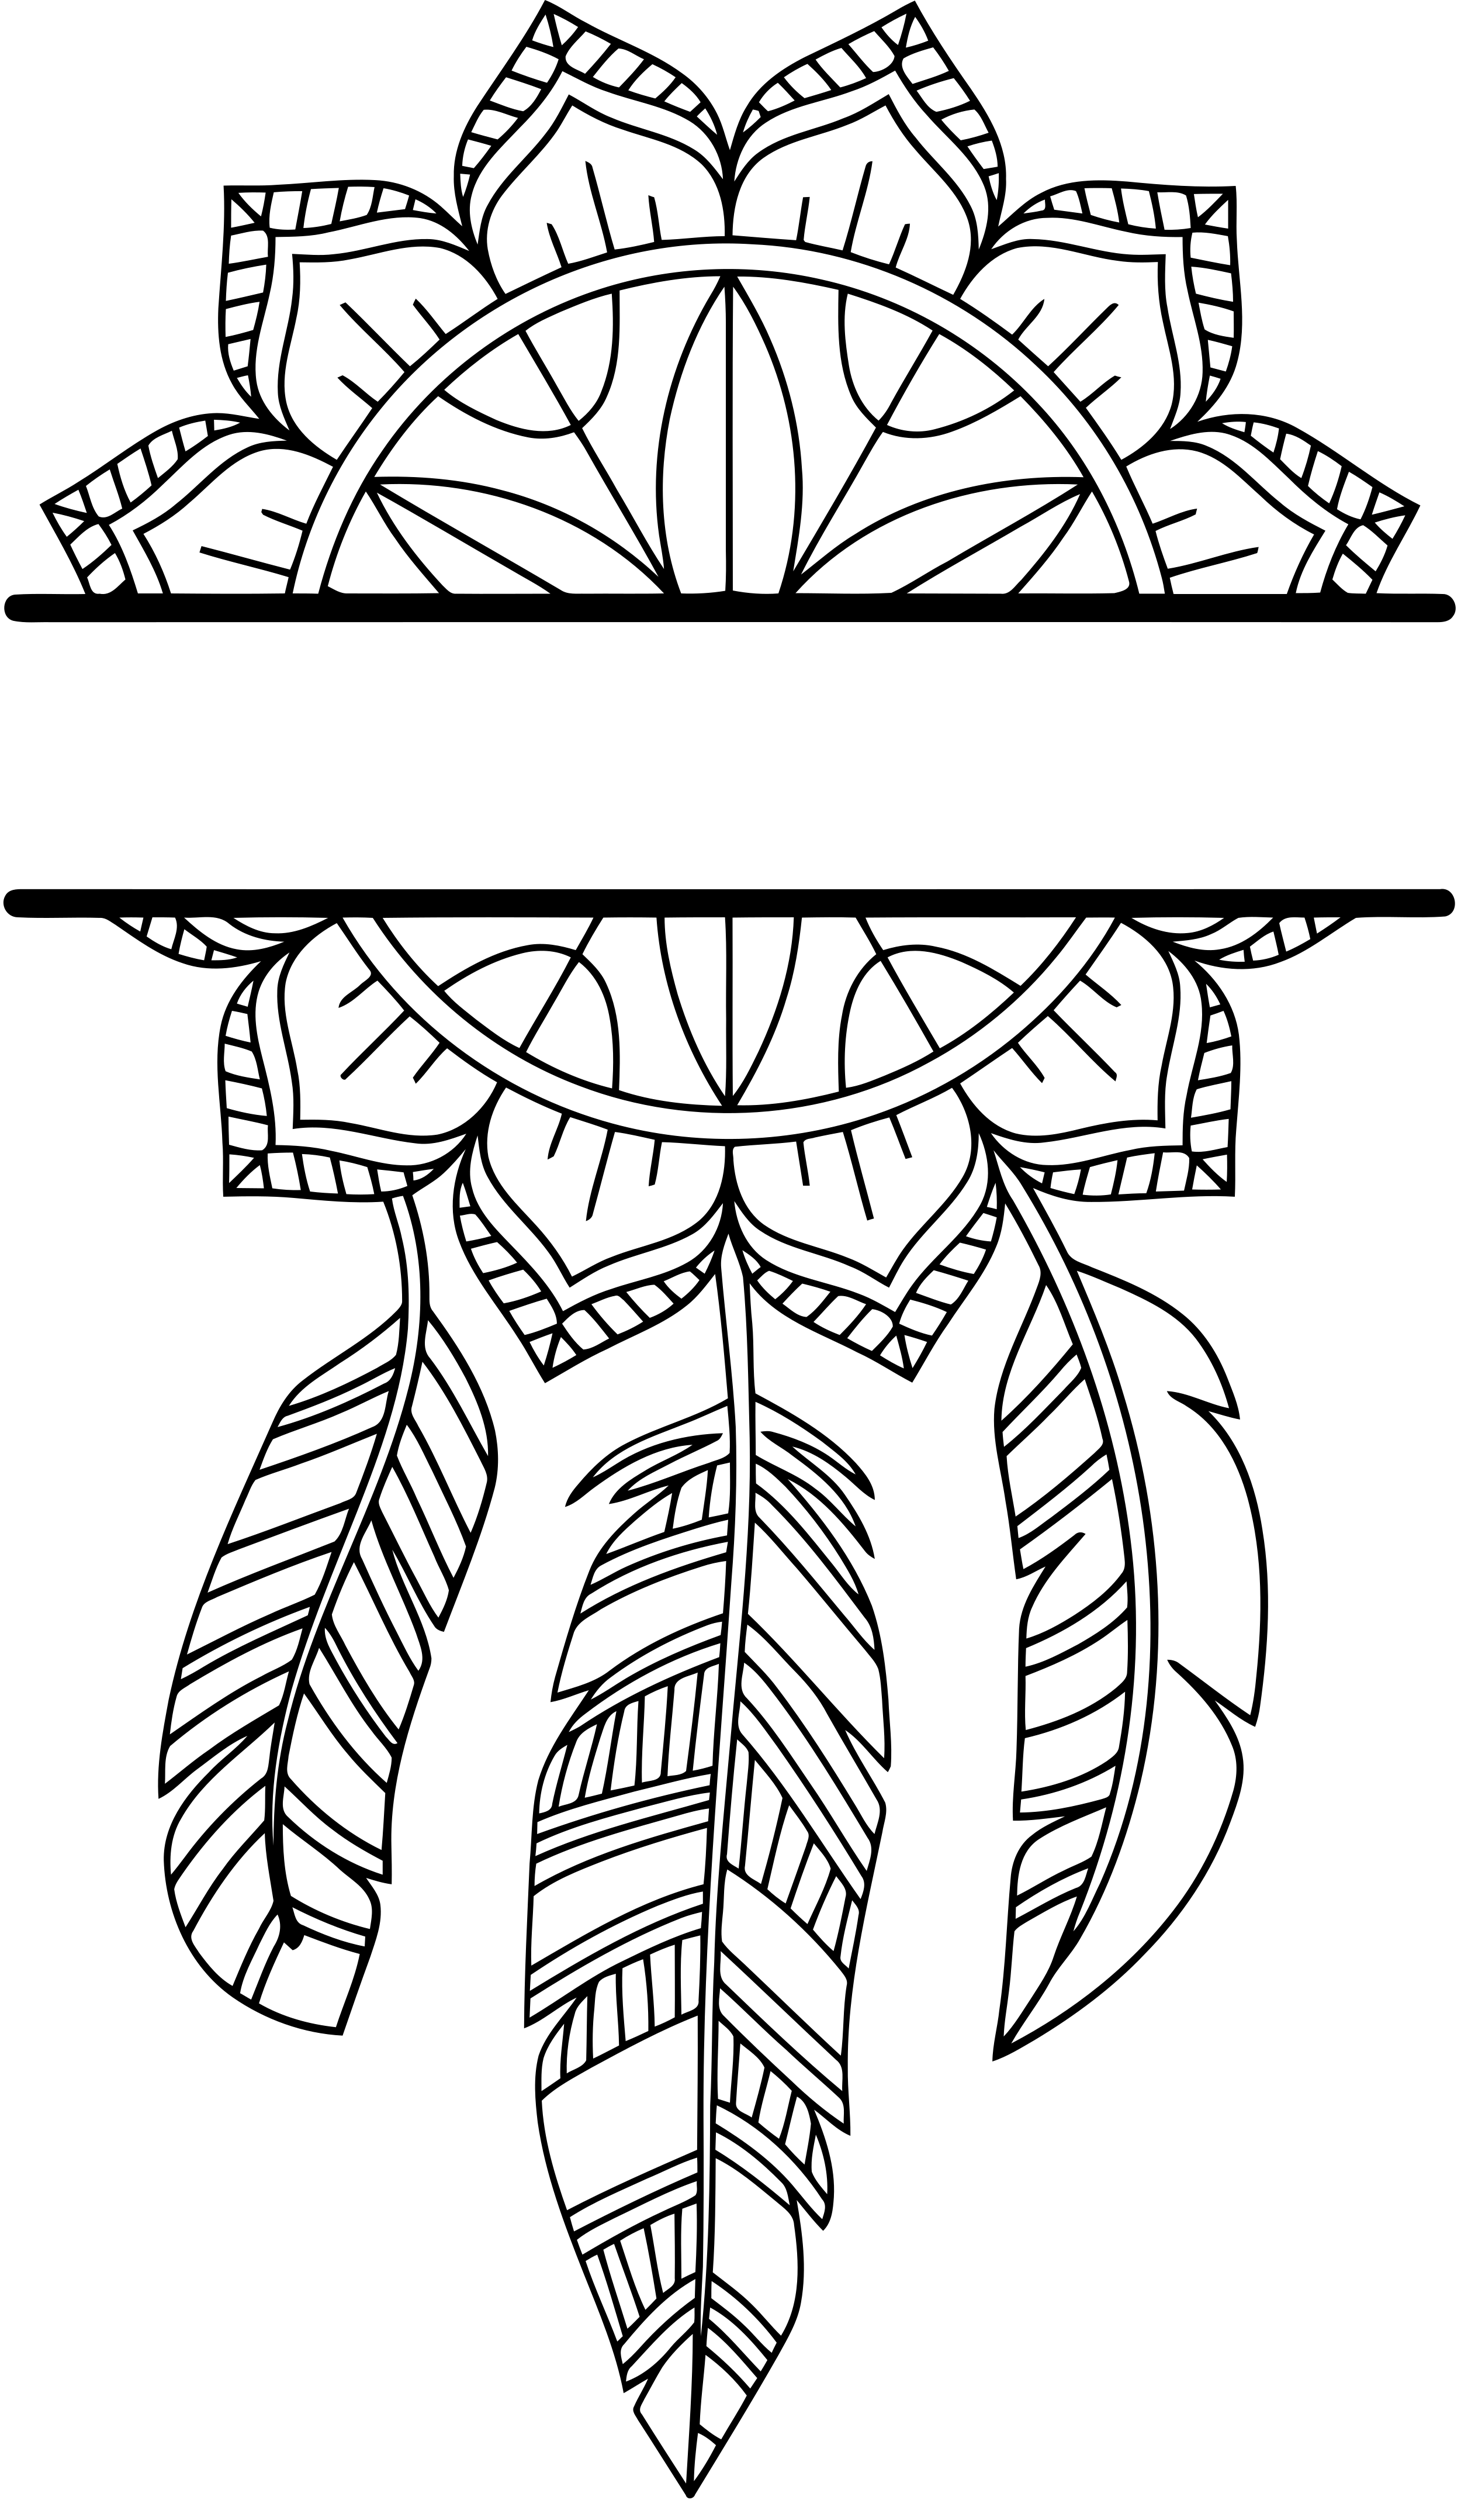 <?xml version="1.0" encoding="UTF-8"?><svg xmlns="http://www.w3.org/2000/svg" xmlns:xlink="http://www.w3.org/1999/xlink" height="860.7" preserveAspectRatio="xMidYMid meet" version="1.0" viewBox="-1.2 0.0 503.2 860.7" width="503.2" zoomAndPan="magnify"><g id="change1_1"><path d="M186.5,0c5.1,2,9.4,5.4,14.2,7.8c10.9,6.1,22.9,10,33,17.4c5.1,3.6,9.3,8.4,12.1,14c2,4,2.9,8.3,4.4,12.5 c1.5-5.2,2.9-10.5,5.8-15.1c4.5-7.8,12.2-13,20.1-17c10.6-5.1,21.3-10.1,31.5-16.1c2-1.2,4.1-2.3,6.3-3.3 c5.7,10.6,12.4,20.6,19.3,30.4c6.3,9.2,12.5,19.5,12.1,31c0.3,5.6-1.6,11-2.7,16.4c4.8-4.1,9.1-8.8,14.8-11.6 c9-4.8,19.6-4.7,29.6-3.9c12.4,1.2,24.9,2.2,37.4,1.5c0.7,6.2,0,12.5,0.4,18.7c0.5,14,3.8,28.3,0.1,42c-2.1,8.2-7.6,14.8-13.7,20.5 c11.1-3.9,23.8-3.8,34.3,2.1c14.7,8.1,27.4,19.2,42.5,26.7c-4.8,10.1-11.4,19.5-15.1,30.2c7.6,0.4,15.2,0,22.8,0.3 c3.7-0.1,5.8,4.9,3.5,7.7c-1.1,1.7-3.3,2-5.2,2c-159.3-0.1-318.6,0-477.9,0c-4.3-0.1-8.6,0.4-12.8-0.5c-4.4-1.2-3.9-8.6,0.7-9 c8-0.5,16.1,0,24.2-0.2c-4.3-10.7-10.3-20.7-15.8-30.8c4.3-2.7,8.9-4.9,13.2-7.7c9.3-5.7,17.9-12.6,27.4-17.9 c6.3-3.5,13.3-5.8,20.5-5.9c5,0,9.8,1.3,14.6,2c-3.2-4-7-7.6-9.4-12.1c-4.4-7.9-5.1-17.2-4.7-26c0.9-14,2.6-28.1,1.8-42.2 c6.3-0.2,12.5,0.2,18.8-0.3c11.1-0.5,22.2-2.2,33.4-1.6c8.3,0.4,16.5,3.6,22.7,9.1c2.5,2.2,4.8,4.6,7.3,6.8 c-1.4-5.7-3.1-11.4-2.9-17.3c-0.2-8.7,3.5-16.9,8.1-24.1C171.1,24.5,179.8,12.8,186.5,0z M182.1,13.9c2.4,0.9,4.9,1.7,7.3,2.3 c-0.6-3.8-1.5-7.5-2.7-11.2C184.9,7.8,183,10.7,182.1,13.9z M189.5,4.8c0.8,3.6,1.7,7.2,2.8,10.8c2.1-1.9,4-4,5.6-6.3 C195.2,7.6,192.4,6.1,189.5,4.8z M302.4,9.4c1.6,2.3,3.4,4.4,5.7,6.1c1.2-3.5,2.2-7.1,2.9-10.8C308,6.1,305.1,7.7,302.4,9.4z M310.8,16.4c2.6-0.6,5.2-1.4,7.7-2.4c-1.1-3-2.7-5.7-4.5-8.2C312.2,9.2,311.4,12.8,310.8,16.4z M193.6,19.4 c-0.3,3.6,4.3,4.5,6.7,6c3.1-3.3,6.1-6.7,8.9-10.3c-2.8-1.6-5.7-3.1-8.7-4.3C198.1,13.6,195,16,193.6,19.4z M291,15.2 c2.8,3.2,5.4,6.7,8.5,9.6c2.9-0.1,7.1-2.3,7.4-5.5c-1.8-3.3-4.6-5.8-7-8.6C296.9,12,293.9,13.5,291,15.2z M175,24.3 c4,1.6,8.1,3,12.2,4.2c1.7-2.5,3.1-5.2,4-8.1c-3.5-1.9-7.3-3.2-11.1-4.3C178.2,18.6,176.4,21.4,175,24.3z M211.8,16.7 c-3.4,2.9-6.1,6.4-8.8,9.8c2.8,1.7,5.8,2.9,9,3.6c3-3.1,6-6.2,8.6-9.7C217.7,19.2,215,16.8,211.8,16.7z M279.7,20.5 c2.4,3.5,5.6,6.5,8.5,9.6c3.1-0.8,6-1.9,8.9-3.2c-2.2-4-5.6-7-8.5-10.4C285.5,17.4,282.6,18.9,279.7,20.5z M310,20.1 c-1.8,3.1,1.3,6.4,3.1,8.8c4.2-1.4,8.5-2.6,12.5-4.5c-1.6-2.8-3.4-5.5-5.4-8.1C316.7,17.3,313.1,18.3,310,20.1z M215.2,31.1 c3,1.1,6.1,2,9.3,2.8c2.6-2.2,5.1-4.5,7-7.3c-2.5-1.7-5.2-3.2-8-4.5C220.4,24.7,217.4,27.6,215.2,31.1z M268.8,26.6 c2,2.7,4.4,5.1,7.1,7.2c3.1-0.9,6.2-1.8,9.2-2.8c-2.3-3.4-5.2-6.3-8.2-9C274,23.3,271.3,24.9,268.8,26.6z M192.5,24.5 c-3.7,7.4-9,13.8-14.8,19.6c-6.4,6.8-14,13.5-16.4,22.9c-1.6,5.8-0.2,11.8,2,17.2c0.7-4.6,1.1-9.5,3.5-13.7 c5-9.4,13.5-16.1,19.9-24.5c3.3-4.1,5.6-8.9,8-13.5c4.9,2.6,9.5,6,14.7,8c9.3,4,19.7,5.5,28.4,10.9c4.2,2.5,7.1,6.5,10,10.3 c-0.3-8-4.6-15.8-11.5-20c-8.7-5.2-18.9-6.7-28.3-10.1C202.6,29.9,197.6,27,192.5,24.5z M292.2,31.4c-9.8,3.7-20.7,4.9-29.6,10.8 c-6.8,4.4-10.4,12.4-10.9,20.3c2.3-3.6,4.7-7.4,8.2-9.9c8.7-6.4,19.7-7.8,29.4-11.9c5.6-2,10.5-5.3,15.6-8.3 c2.7,5.2,5.4,10.5,9.3,15c6.1,7.9,14.3,14.4,18.9,23.5c2.4,4.6,2.7,9.9,2.8,15c2.8-6.8,4.7-14.6,1.9-21.7 c-4-10-12.9-16.6-19.8-24.6c-4.3-4.6-7.8-9.9-10.9-15.3C302.3,27,297.4,29.7,292.2,31.4z M173.1,26.6c-2,2.6-3.9,5.2-5.6,8 c3.8,1.4,7.5,3,11.5,3.7c2.9-1.6,4.7-4.7,6.2-7.6C181.3,29.2,177.2,27.9,173.1,26.6z M314.5,31.2c2,2.6,3.6,6,6.8,7.3 c4-0.8,8-2,11.6-3.8c-1.7-2.7-3.6-5.3-5.6-7.8C322.9,28,318.6,29.4,314.5,31.2z M260.2,35.2c1,1,2,2.1,3.1,3.1 c3.2-0.8,6.3-2.2,9.2-3.7c-1.9-2.1-3.8-4.2-5.8-6.1C264,30.2,261.8,32.5,260.2,35.2z M227.6,34.9c2.9,1.3,5.9,2.5,8.9,3.6 c1.2-1.1,2.4-2.2,3.6-3.3c-1.6-2.7-4-4.8-6.5-6.6C231.5,30.6,229.4,32.6,227.6,34.9z M190.7,45c-5.5,8.1-13.1,14.5-19,22.3 c-3.9,5.2-6,12-4.9,18.5c1,5.5,2.9,10.8,6.1,15.4c6.4-3.1,12.8-6.2,19.3-9.2c-1.6-5.1-4.3-10-5.1-15.3c0.4,0.1,1.3,0.4,1.7,0.5 c2.7,4.1,3.7,9.1,5.7,13.6c4.6-0.8,9-2.5,13.4-3.9c-1.9-10.6-6.4-20.7-7.5-31.5c1.1,0.5,2.3,1,2.5,2.4c2.7,9.3,4.8,18.8,7.6,28.1 c4.6-0.5,9.1-1.5,13.6-2.6c-0.4-5.4-1.7-10.7-2-16.1c0.5,0.2,1.5,0.6,2,0.7c1.4,4.8,1.6,9.8,2.6,14.7c7.3-0.2,14.5-1.3,21.7-1.3 c0.2-8.8-1.5-18.3-7.9-24.7c-7.5-7-17.9-8.7-27.3-12c-6.1-1.9-11.8-4.9-17.3-8.3C194.1,39.1,192.6,42.1,190.7,45z M290.6,43 c-9.6,3.9-20.3,5.3-28.9,11.4c-8.3,6-10.5,16.9-10.6,26.6c7.3,0.6,14.6,1.2,21.9,1.7c1-4.9,1.5-9.9,2.4-14.8c0.6,0,1.8-0.1,2.3-0.1 c-0.5,5-1.7,9.9-2.1,14.8l0.5,0.7c4.3,1.2,8.6,1.9,12.9,2.9c3-9.5,5.1-19.2,7.9-28.8c0.3-1.2,1.1-1.9,2.4-1.9 c-1.4,10.6-5.7,20.7-7.5,31.3c4.3,1.7,8.7,3.1,13.2,4.2c2.1-4.5,3.4-9.3,5.5-13.8c0.4-0.1,1.3-0.2,1.7-0.2 c-0.2,5.3-3.6,10-4.9,15.1c6.7,3,13.2,6.3,19.8,9.4c4.4-7.7,7.9-16.8,5.1-25.6c-3.2-9.8-11.6-16.6-18.1-24.3 c-4.1-4.6-7.4-9.8-10.3-15.3C299.6,38.5,295.3,41.3,290.6,43z M165.4,37.8c-1.9,2.3-3,5.1-4.3,7.7c3,0.9,6,1.7,9.1,2.5 c2.6-2.2,4.9-4.6,7-7.4C173.3,39.6,169.4,37.4,165.4,37.8z M238.8,40.1c2.3,2.1,4.6,4.3,7,6.3c-0.8-3.2-2.3-6.3-4.1-9.1 C240.7,38.2,239.7,39.1,238.8,40.1z M258.1,37.7c-1.4,2.5-2.6,5.1-3.4,7.9c2.2-1.6,4.2-3.4,6.1-5.3c-0.2-0.5-0.5-1.6-0.7-2.1 C259.6,38,258.6,37.8,258.1,37.7z M323,41.2c2,2.5,4.3,4.8,6.7,7.1c3.2-0.6,6.4-1.5,9.6-2.6c-1.5-2.7-2.5-5.9-4.9-8 C330.4,38.1,326.5,39.3,323,41.2z M160,48c-1.2,2.9-1.9,6-2,9.1c1.3,0.3,2.7,0.5,4,0.8c2.1-2.4,4.1-5,6-7.7 C165.4,49.4,162.7,48.7,160,48z M332,50.4c1.8,2.7,3.7,5.3,5.6,7.8c1.6-0.3,3.2-0.5,4.8-0.8c0-3.1-0.9-6.1-2-9 C337.5,48.8,334.7,49.5,332,50.4z M157.3,59.8c0.1,2.7,0.2,5.4,1,8c1-2.5,1.8-5.1,2.4-7.7C159.6,60,158.5,59.9,157.3,59.8z M339.3,60.7c0.6,2.8,1.4,5.7,2.8,8.2c0.6-3,0.8-6.2,0.7-9.3C341.6,60,340.4,60.4,339.3,60.7z M105.9,65.1 c-1.2,4.4-2.1,8.9-2.6,13.4c3.2-0.1,6.4-0.6,9.6-1.4c0.9-4.1,1.9-8.3,2.6-12.4C112.3,64.8,109.1,64.9,105.9,65.1z M118.7,64.3 c-1.2,3.9-2.2,7.9-2.9,11.9c3.1-0.6,6.3-1.1,9.3-2.2c1.9-2.8,2-6.4,2.7-9.6C124.8,64.2,121.7,64.2,118.7,64.3z M130.9,64.8 c-0.9,2.8-1.7,5.6-2.3,8.4c3.2-0.4,6.4-0.8,9.7-1.2c0.5-1.6,1-3.1,1.4-4.7C136.9,66.2,133.9,65.3,130.9,64.8z M372.3,64.8 c0.6,3.1,1.4,6.1,2.2,9.2c3.2,1.1,6.5,2,9.8,2.6c-0.5-4-1.5-7.9-2.6-11.8C378.5,64.7,375.4,64.7,372.3,64.8z M384.9,64.9 c0.5,4.2,1.5,8.2,2.5,12.3c3.1,0.8,6.3,1.3,9.5,1.5c-0.4-4.4-1.3-8.6-2.4-12.9C391.3,65.2,388.1,65,384.9,64.9z M93.1,66.2 c-0.9,4-1.9,8.1-1.4,12.2c2.9,0.7,5.8,0.8,8.8,0.6c0.8-4.4,1.7-8.8,2.4-13.2C99.6,65.8,96.3,65.9,93.1,66.2z M360.5,67.6 c0.4,1.5,0.9,3,1.4,4.6c3.2,0.4,6.5,0.9,9.7,1.3c-0.6-2.6-1.1-5.3-2.2-7.7C366.5,64.6,363.4,66.8,360.5,67.6z M80.9,66.4 c2.2,3.1,4.9,5.7,7.8,8.1c0.7-2.7,1.2-5.4,1.6-8.2C87.2,66.2,84,66.2,80.9,66.4z M397.4,66.2c0.7,4.3,1.6,8.6,2.5,12.9 c3,0.1,6-0.1,9-0.6c-0.2-3.8-0.5-7.6-1.6-11.2C404.4,65.5,400.6,66.4,397.4,66.2z M410,66.8c0.4,2.7,0.8,5.4,1.4,8 c3.2-2.4,5.9-5.3,8.6-8.1C416.7,66.7,413.4,66.7,410,66.8z M78.5,68.6c-0.1,3.3-0.1,6.6-0.1,9.8c2.7-0.5,5.4-1.1,8.1-1.7 C84.1,73.7,81.4,71.1,78.5,68.6z M141.9,68.6c-0.3,1.2-0.6,2.4-0.9,3.7c2.7,0.5,5.4,1,8.1,1.2C147.1,71.4,144.6,69.8,141.9,68.6z M351.3,73.5c2.1-0.3,4.1-0.5,6.2-1c2-0.1,1.1-2.6,1.2-3.8C355.9,69.7,353.4,71.4,351.3,73.5z M413.8,77.3c2.6,0.5,5.3,1,8,1.4 c0-3.3,0-6.6,0-9.9C419,71.4,416.1,74.1,413.8,77.3z M111.9,80c-5.9,1.5-12.1,1.5-18.2,1.6c0,6.5-0.5,13.1-2,19.5 c-2.1,9.9-6,19.7-4.6,30c1,7.1,5.8,12.9,11.4,17.1c-1.8-4.2-3.8-8.4-4-13c-0.6-11.1,3.7-21.5,4.9-32.4c0.7-5.1,0.5-10.3,0-15.4 c4.8,0.2,9.6,0.7,14.4,0.1c10.8-1,21.2-5.4,32.2-5.2c5.1,0,9.8,2.2,14.4,4.1c-4.2-5.4-9.8-10.2-16.8-11.3 C132.7,73.6,122.3,78,111.9,80z M340.2,85.8c4.6-1.6,9.3-3.8,14.3-3.5c11.3,0.2,22,4.6,33.2,5.3c4.2,0.3,8.4,0,12.6-0.1 c-0.2,6.1-0.6,12.4,0.6,18.4c1.5,9.7,5.2,19.3,4.5,29.3c-0.2,4.4-2.1,8.4-3.6,12.5c6.6-4.2,11-11.6,11.2-19.5 c0.3-9.7-3.3-18.8-5.2-28.2c-1.4-6-1.7-12.2-1.7-18.4c-6.5,0.1-13-0.3-19.4-1.8c-9-1.8-17.9-5.3-27.2-4.8 C351.8,75,344.5,79.4,340.2,85.8z M78.4,81.1c-0.5,3.2-0.7,6.5-0.8,9.7c4.5-0.6,9-1.6,13.5-2.4c-0.4-2.9,1-7-1.7-9 C85.6,79.2,82,80.4,78.4,81.1z M409.5,80.1c-0.7,2.8-0.9,5.7-0.6,8.6c4.5,0.9,9.1,1.9,13.6,2.6c0.1-3.3-0.2-6.7-0.8-10 C417.7,80.6,413.6,79.7,409.5,80.1z M130.1,140.6c-15,18.4-25.7,40.4-30.5,63.7c2.9,0,5.9,0,8.8,0.1c4.6-17.5,11.7-34.4,22.1-49.3 c18-26.2,45-46,75.3-55.7c24.4-7.8,50.9-8.9,75.9-3.2c28.3,6.3,54.6,21.3,74.4,42.5c17.3,18.2,29.1,41.3,35.1,65.7 c2.9,0,5.8,0,8.8,0c-0.3-1.9-0.6-3.8-1.1-5.6c-7.2-27.6-22.2-53.3-43.1-72.8c-26.3-25-61.7-40.3-97.9-41.9 C209.5,81,160.6,103,130.1,140.6z M119.3,89.3c-5.7,1.2-11.5,1.1-17.3,1c0.4,6.4,0.3,12.9-1.1,19.1c-1.8,9.5-5.6,19.2-3.5,29 c2,9.1,9.7,15.4,17.4,19.9c4-6,8.2-11.8,12.2-17.8c-4-3.5-8.4-6.6-12-10.5c0.4-0.2,1.4-0.6,1.8-0.8c4.5,2.4,7.9,6.3,12.1,9.1 c3.2-3.2,6.3-6.7,9.2-10.2c-7-8.1-15.4-14.9-22.3-23.1c0.5-0.2,1.5-0.7,2-0.9c7.6,7.2,14.7,14.8,22.2,22c3.6-2.9,6.9-6,10.2-9.2 c-2.7-4.2-6.2-7.9-9.2-12c0.2-0.5,0.7-1.6,1-2.1c3.9,3.7,6.9,8.1,10.3,12.2c6.1-3.9,11.8-8.3,17.9-12.1 c-4.2-7.9-10.8-15.3-19.8-17.5C139.8,83.4,129.5,87.5,119.3,89.3z M349.1,85.4c-8.8,2.4-15.3,9.7-19.6,17.5 c6.2,3.8,12.1,8,17.9,12.3c4-3.8,6.3-9.3,11.1-12.3c-0.5,5.8-6.4,9.1-9,14c3.4,3.1,6.8,6.1,10.3,9.2c7-6.4,13.4-13.4,20.2-20 c1.1-1.1,2.6-2.6,4.1-1.1c-6.9,8.3-15.3,15.1-22.4,23.1c3.1,3.4,6.1,6.8,9.2,10.2c4.3-2.6,7.6-6.5,11.9-9c0.5,0.2,1.6,0.5,2.2,0.6 c-3.8,3.8-8.3,6.8-12.2,10.5c4.2,5.8,8.4,11.7,12.2,17.9c7.6-4.1,14.9-10.3,17.3-18.9c2.5-9.6-1.1-19.3-3-28.7 c-1.5-6.7-2-13.6-1.7-20.5c-4.6,0.2-9.2,0.3-13.8-0.4C372.2,88.4,360.9,83,349.1,85.4z M77.3,93.9c-0.4,3.2-0.6,6.5-0.7,9.7 c4.3-0.9,8.5-1.9,12.8-2.9c0.6-3.2,1-6.4,1.1-9.6C86,91.8,81.6,92.7,77.3,93.9z M409.1,91.8c0.3,3.1,0.9,6.3,1.6,9.3 c4.2,1.1,8.4,2.1,12.8,2.8c0-3.3-0.3-6.5-0.7-9.8C418.2,93.1,413.7,92.1,409.1,91.8z M212.2,100c0,12.3,0.8,25.1-4.4,36.6 c-1.8,4.3-5.1,7.6-8.5,10.8c3.6,7.3,8.1,14.1,12,21.2c5.5,9.1,10.3,18.5,16.2,27.3c-0.3-3.9-1.1-7.7-1.7-11.6 c-4-28.5,3-58,17.7-82.7c1.3-2.1,2.4-4.2,3.4-6.5C235.2,95.1,223.5,97.2,212.2,100z M252.7,95.2c4,7,8.2,14,11.4,21.5 c6.2,14.1,10,29.3,10.9,44.6c1.1,11.9-1.1,23.7-3,35.4c9.7-16.4,19.4-32.7,28.5-49.5c-3.2-3.2-6.7-6.5-8.5-10.8 c-5-11.5-4.6-24.3-4.4-36.6C276.1,97.2,264.5,95.1,252.7,95.2z M229.5,144.2c-3.9,19.8-3.4,41,3.9,60.1c5.1,0.2,10.2-0.1,15.2-0.9 c0.3-4.6,0.3-9.2,0.2-13.7c0-26.2,0-52.4,0-78.6c0-4.1-0.2-8.2-0.5-12.4C239,112.3,233,128.1,229.5,144.2z M251.3,98.7 c-0.3,34.9-0.1,69.7-0.1,104.6c5.2,1,10.5,1.4,15.7,1c9.4-27.8,7.1-58.8-4.6-85.6C259.2,111.7,255.8,104.8,251.3,98.7z M191.8,107.4c-4.1,1.9-8.4,3.6-12,6.5c3.4,6.4,7.3,12.6,10.8,18.9c2.4,4.1,4.5,8.4,7.5,12.1c3.4-2.7,6.3-6,7.8-10.1 c4.3-10.7,4.4-22.4,3.6-33.7C203.4,102.5,197.6,105,191.8,107.4z M291.2,125.9c1.2,7.2,4.4,14.2,10.2,18.9c1.8-1.8,3.2-3.9,4.3-6.1 c4.6-8.4,9.7-16.5,14.3-24.9c-8.9-5.9-19.1-9.5-29.2-12.7C288.8,109.2,289.9,117.7,291.2,125.9z M76.6,106.4 c-0.2,3.2-0.2,6.4-0.1,9.6c3.2-0.6,6.4-1.5,9.5-2.4c0.9-3.2,1.7-6.4,2.2-9.7C84.3,104.4,80.4,105.4,76.6,106.4z M411.6,104.2 c0.6,3.1,1.1,6.2,2.1,9.2c2.9,1.9,6.6,2.4,10,2.9c0.1-3,0-6.1,0-9.1C419.8,105.8,415.7,104.9,411.6,104.2z M151.8,134.2 c5.3,4.5,11.7,7.5,18,10.4c8,3.3,17.4,5.8,25.6,1.7c-5.8-10.6-12-20.9-18.1-31.3C168,120.3,159.5,126.9,151.8,134.2z M322.3,115 c-6.4,10.2-12.4,20.7-18,31.3c5.1,2.3,10.9,2.9,16.3,1.5c9.9-2.5,19.4-7,27.5-13.4C340.3,126.9,331.8,120.2,322.3,115z M77.4,118.5 c-0.3,3.2,0.7,6.2,1.9,9.1c1.6-0.5,3.2-1,4.8-1.5c0.4-3.1,0.7-6.2,1-9.4C82.6,117.3,80,117.9,77.4,118.5z M414.8,117 c0.3,3.2,0.6,6.4,0.9,9.5c1.8,0.5,3.5,0.9,5.3,1.4c1-2.8,1.8-5.7,2.2-8.7C420.4,118.4,417.6,117.6,414.8,117z M80.4,130.1 c1.4,2.4,2.9,4.6,4.9,6.5c-0.2-2.5-0.6-5-1.1-7.4C82.9,129.4,81.7,129.8,80.4,130.1z M415.5,129.3c-0.6,3-1.1,6-1.4,9 c2.2-2.3,4.1-4.9,5.1-7.9C417.9,130,416.7,129.6,415.5,129.3z M127.7,164.2c14.8-0.5,29.8,0.7,44.2,4.6 c20.1,5.2,38.6,15.6,53.7,29.8c-7.9-14.5-16.5-28.5-24.6-42.9c-1.3-2.4-2.9-4.7-4.5-6.9c-5,1.9-10.4,2.8-15.7,1.8 c-11.3-2.2-21.7-7.7-31.1-14.2C141,144.4,133.8,154,127.7,164.2z M326.7,148.6c-7.6,2.8-16.2,3.2-23.8,0.1 c-2.4,3.3-4.3,6.8-6.3,10.3c-7.2,13-15.3,25.5-21.9,38.8c6.1-4.7,11.9-9.9,18.6-13.9c23.2-14.9,51.3-20.6,78.7-19.6 c-5.8-10.3-13.4-19.5-21.7-27.9C342.8,141,335.1,145.6,326.7,148.6z M72.5,144.5c0,1.2,0.1,2.5,0.1,3.7c3.1-0.5,6.2-1.2,8.9-2.7 C78.6,144.8,75.5,144.6,72.5,144.5z M60.5,147.2c0.7,2.8,1.4,5.5,2.2,8.2c2.7-1.6,5.2-3.4,7.7-5.3c-0.3-1.8-0.6-3.5-0.9-5.3 C66.3,145.3,63.3,146,60.5,147.2z M419.7,145.7c2.4,1.5,5,2.3,7.7,3.1c0.2-1.2,0.4-2.3,0.5-3.5C425.2,145,422.4,145.2,419.7,145.7z M430.6,145.4c-0.4,1.5-0.7,3-1,4.6c2.5,2,5.1,4,7.8,5.8c0.9-2.7,1.6-5.5,1.9-8.3C436.5,146.5,433.6,145.7,430.6,145.4z M49.9,153.4c0.7,3.8,2,7.5,3.3,11.2c2.4-2,5.1-3.9,6.8-6.5c0.3-3.4-1.3-6.6-2-9.8C55.2,149.7,51.5,150.6,49.9,153.4z M77.7,149.7 c-9.4,3.1-16,10.8-23,17.3c-5.5,5.4-11.6,10.1-18.4,13.7c4.7,7.3,7.5,15.4,10,23.6c2.9,0,5.7,0,8.6,0c-2.3-7.8-6.5-14.7-10.4-21.7 c5.2-2.5,10.4-5.2,14.8-9c8.3-6.5,15-15.1,24.8-19.6c4.2-2,8.9-2.2,13.5-2.3C91.3,149.4,84.3,147.5,77.7,149.7z M401.8,151.8 c4.3,0,8.8,0,12.8,1.8c10,4.1,16.8,12.8,25,19.3c4.7,4.1,10.2,7,15.7,9.8c-4.2,6.8-8.6,13.6-10.2,21.5c2.8,0,5.6,0,8.4-0.2 c2.2-8.2,5.3-16.1,9.7-23.5c-7.7-4.1-14.4-9.7-20.5-15.8c-6.5-6.1-12.9-13.2-21.9-15.5C414.5,147.7,407.9,149.7,401.8,151.8z M441.8,149.3c-0.8,2.9-1.5,5.9-2.1,8.8c2.3,2.3,4.5,4.8,7.3,6.5c1.4-3.6,2.5-7.4,3.3-11.2C447.7,151.6,445,149.7,441.8,149.3z M39.2,159.7c1,4.6,2.3,9.1,4.6,13.3c2.5-1.8,4.9-3.8,7.2-5.9c-1-4.3-2.4-8.5-3.8-12.7C44.4,156.1,41.8,157.9,39.2,159.7z M88.4,155.3c-10,2.9-16.8,11.4-24.5,17.9c-4.7,4.3-10.1,7.7-15.7,10.6c4.1,6.4,7.2,13.3,9.5,20.5c13.1,0.1,26.2,0.2,39.2,0 c0.4-1.9,0.9-3.7,1.3-5.6c-10.2-3.1-20.6-5.3-30.7-8.5c0.2-0.7,0.5-1.5,0.7-2.2c10.2,2.6,20.3,5.5,30.5,8.1 c1.8-4.3,3.2-8.8,4.3-13.4c-4.5-1.9-9.3-3.3-13.6-5.5l-0.6-0.9l0.3-1.1c5.3,0.8,10,3.6,15.2,5.1c2.6-6.8,6-13.1,9.2-19.6 C105.8,156.6,97.1,152.9,88.4,155.3z M386.7,160.6c2.8,6.7,6.3,13.1,9.1,19.7c5.1-1.7,9.9-4.5,15.3-5.2c-0.1,0.5-0.4,1.5-0.5,2 c-4.4,2.3-9.3,3.4-13.8,5.7c1.1,4.4,2.6,8.7,4.2,13c10.6-1.7,20.6-6,31.3-7.5c-0.1,0.5-0.3,1.6-0.5,2.1c-9.9,3.2-20.2,5.1-30.1,8.5 c0.4,1.9,0.8,3.7,1.3,5.6c13,0,26,0,39,0c2.5-7.1,5.6-14,9.4-20.5c-6.8-3.4-12.9-7.9-18.4-13.2c-6.7-5.9-13-13-21.9-15.4 C402.6,153.2,393.9,156.2,386.7,160.6z M452.7,155.3c-1.3,4-2.5,8-3.4,12c2.2,2.2,4.7,4.2,7.3,6c1.9-4.1,3.3-8.4,4.3-12.8 C458.3,158.5,455.6,156.7,452.7,155.3z M28.4,167.3c1.4,3.5,1.9,7.5,4.4,10.5c3,1.3,5.6-1.6,8.1-2.7c-1.1-4.6-2.9-9-4.3-13.5 C33.8,163.3,31,165.2,28.4,167.3z M463.4,162.4c-1.6,4.2-3.3,8.5-4.1,12.9c2.5,1.6,5.2,2.9,8.1,3.5c1.8-3.5,3.1-7.3,4.1-11.1 C468.8,165.8,466.2,164,463.4,162.4z M129.7,166.8c20.6,12.4,41.5,24.1,62.2,36.3c2.5,1.7,5.6,1.2,8.4,1.3 c9.1-0.1,18.1,0.1,27.2-0.1C202.7,177.8,165.5,165,129.7,166.8z M272.8,204.2c11,0,22,0.5,33-0.1c6.7-3.1,12.7-7.4,19.3-10.8 c14.9-8.9,30.3-17.1,44.9-26.5C334.3,165.1,296.9,177.3,272.8,204.2z M17.6,173.5c3.6,1.3,7.4,2.3,11.1,3.1c-0.9-2.7-1.8-5.4-2.9-8 C23.1,170.1,20.3,171.7,17.6,173.5z M124.8,169.2c-5.8,10.2-10.2,21.3-13.1,32.6c2.2,1.1,4.3,2.6,6.9,2.5c10.5,0,20.9,0.1,31.4-0.1 c-5.2-6.1-10.6-12.1-15.1-18.8C131.1,180.3,128.4,174.5,124.8,169.2z M128.6,169.6c5.6,11.8,13.7,22.3,22.6,31.9 c1.4,1.3,2.7,3.1,4.8,2.9c10.8,0.1,21.6,0,32.4,0c-4.3-3.1-9.1-5.5-13.6-8.2C159.3,187.3,144.1,178.2,128.6,169.6z M374.9,169.2 c-3.4,5.2-6.1,10.8-9.8,15.8c-4.6,6.9-10.1,13.1-15.6,19.3c11-0.1,22,0.2,33.1-0.1c2.1-0.5,6-1.2,5-4.2 C384.8,189.3,380.5,178.8,374.9,169.2z M473.9,169.5c-0.9,2.6-1.8,5.1-2.6,7.7c3.8-0.9,7.5-1.9,11.2-2.9 C479.7,172.5,476.9,170.8,473.9,169.5z M350.4,181.3c-13.1,7.7-26.5,14.9-39.3,23c10.8,0,21.6,0.1,32.4,0.1c3.2,0.4,4.9-2.8,7-4.7 c7.9-9,15.5-18.6,20.3-29.6C363.6,173.1,357.2,177.6,350.4,181.3z M16.9,176.5c1.4,2.9,3,5.7,4.9,8.3c2.1-1.7,4.1-3.5,6-5.4 C24.2,178.2,20.6,177.2,16.9,176.5z M472.3,179.9c1.8,2.1,3.9,3.9,6.1,5.6c1.6-2.6,3.1-5.3,4.4-8.1 C479.2,177.9,475.7,178.8,472.3,179.9z M23,187.5c1.3,2.8,2.7,5.6,4.2,8.4c3.6-2.4,6.9-5.3,10-8.3c-1.3-2.6-2.8-4.9-4.5-7.2 C28.6,181.5,25.9,184.8,23,187.5z M462.4,187.7c3.2,3.2,6.7,6.1,10.2,9c1.7-2.8,3.2-5.7,4.1-8.9c-2.8-2.4-5.3-5.1-8.4-7 C465.1,181.5,464.1,185.3,462.4,187.7z M28.8,198.8c1,2.1,1.1,6.1,4.3,5.6c3.9,0.8,6.3-2.7,8.9-4.9c-0.8-3.2-1.9-6.3-3.6-9.1 C34.9,192.8,31.7,195.7,28.8,198.8z M457.7,199.5c1.7,1.6,3.2,3.4,5.3,4.6c2,0.3,4.1,0.2,6.2,0.3c0.8-1.6,1.5-3.2,2.3-4.8 c-3.2-3.3-6.7-6.2-10.2-9C459.7,193.4,458.6,196.4,457.7,199.5z"/></g><g id="change1_2"><path d="M0.6,308.4c1.2-2.3,3.9-2.3,6.2-2.3c162.7,0.1,325.3,0,488,0c5.6-0.9,7.2,8.2,1.8,9.4c-10.2,0.8-20.6-0.3-30.8,0.5 c-8.6,5.1-16.5,11.8-26,15.2c-9.5,3.7-20.2,2.9-29.6-0.5c7.9,6.4,14,15.4,15.3,25.5c1.3,10.8-0.1,21.8-0.9,32.6 c-0.7,7.7-0.1,15.5-0.5,23.2c-16.5-1-32.9,1.9-49.4,1.8c-7,0.1-13.7-2-20.1-4.8c4,7.2,8,14.3,11.6,21.7c1.5,3.5,5.6,4.1,8.7,5.6 c10.9,4.3,22,8.7,31.2,16.1c7.1,5.6,12.1,13.5,15.4,21.9c1.8,4.7,3.9,9.3,4.4,14.4c-3.7-0.7-7.3-1.9-10.9-2.9 c11.1,10.7,16.3,25.9,18.6,40.8c3.3,20.2,2,40.7-0.8,60.8c-0.3,2.4-0.9,4.8-1.7,7.1c-5.1-2.3-9.3-6-13.9-9.1 c4.2,5.9,8.5,12.1,9.6,19.4c1.3,7.8-1.6,15.5-4.3,22.7c-6.3,17-16.7,32.3-29.4,45.2C382,684.4,369,694,355.2,702.3 c-4.7,2.7-9.4,5.7-14.6,7.4c0.1-6,1.8-11.9,2.4-17.8c2.2-15.1,2.5-30.3,3.9-45.4c0.4-5.6,2.7-11.3,7.3-14.7 c3.4-2.8,7.5-4.6,11.4-6.5c-5.9,0.7-11.9,1.6-17.9,1.5c-0.5-8.2,1-16.3,1.2-24.4c0.5-13.9,0.3-27.8,0.9-41.7c0.5-8,5-14.8,9.1-21.4 c-3.4,1.5-6.4,3.7-10.1,4.4c-1.3-9-2.1-18-3.7-27c-1.5-10.5-4.7-21-3.8-31.7c1.7-14.9,9.7-28,14.7-41.9c0.9-2.4,1.9-5.1,0.5-7.5 c-3.5-7.2-7.3-14.4-11.5-21.3c-0.5,5.1-1.1,10.2-3.1,14.9c-4,9.8-10.9,17.9-16.6,26.7c-4.6,6.4-8.2,13.4-12.3,20.1 c-6.4-3.3-12.3-7.4-18.9-10.4c-13-6.8-28.2-11.5-37.1-23.8c0.2,4.6,0.4,9.2,0.9,13.8c0.7,8,0.1,16.1,1.1,24.1 c12.3,6.6,24.9,13.6,34.6,24c3.2,3.6,6.5,7.6,6.5,12.7c-3.9-1.9-6.8-5.3-10.1-8c-5.4-4.5-11.3-8.7-18.3-10.4 c6,5.5,13.4,9.7,18.1,16.6c4.6,6.7,9,13.9,10.3,22.1c-1.3-0.7-2.5-1.5-3.4-2.7c-7.4-9.6-15.5-19.3-26.6-24.8 c11.6,13.1,22.5,27.2,29,43.6c3.6,10.4,4.8,21.4,5.7,32.3c0.3,7.7,1.4,15.3,0.8,23c-0.2,0.5-0.7,1.5-1,2 c-5.2-4.5-8.9-10.6-14.7-14.5c3.8,8.8,9.5,16.6,13.8,25c1,3.4-0.5,6.9-1,10.2c-5.5,26.7-12.2,53.6-11.9,81.1 c-0.1,7.8,1,15.6,0.9,23.4c-4.8-2-8.4-6-12.5-9c4,9.5,7.4,19.6,6.8,30.1c-0.3,4-0.6,8.6-3.7,11.6c-3.3-3.3-6.1-7-9.1-10.6 c2,11.6,3.6,23.5,1.5,35.2c-1.1,6.6-4.6,12.4-7.8,18.2c-9.2,16.2-19,32.1-28.7,48c-0.5,1.5-2.7,1.9-3.2,0.2 c-5.5-8.6-10.9-17.3-16.5-25.9c-0.7-1.4-2.3-3-1.3-4.7c1.4-3.2,3.4-6.2,4.8-9.5c-2.8,1.6-5.6,3.4-8.4,5 c-2.7-14.4-8.5-27.9-13.9-41.5c-6.6-16.7-13.1-33.8-15.7-51.7c-0.9-7.6-1.6-15.5,0.3-23c2.6-7.7,8.6-13.4,13.1-20 c-6.3,3-11.5,8.1-18.1,10.6c0.1-19,1.1-37.9,1.9-56.8c0.9-9.5,0.6-19.3,3-28.6c3.5-11.5,10.9-21.1,17.4-31 c-4.4,1.3-8.6,3.3-13.2,4.1c0.3-2.9,0.8-5.8,1.6-8.7c3.5-12.3,7.1-24.7,11.8-36.6c3.1-7.9,9.2-14.1,15.5-19.7 c3.8-3.4,8.1-6.1,11.8-9.6c-7,1.7-13.4,5.3-20.6,6.4c2.2-5.4,7.5-8.5,12.3-11.4c5.3-3.3,11.4-5.4,16.5-9 c-12.6,0.8-23.9,7.5-33.9,14.8c-3.2,2.3-6.1,5.4-10,6.6c0.7-3.1,2.6-5.6,4.6-7.9c4.6-5.5,9.9-10.6,16.3-13.9 c11.4-6,24.1-9,35.2-15.6c-1.2-14.3-2.4-28.6-4.4-42.8c-3,3.8-5.9,7.8-9.7,10.8c-8.2,6.6-18.2,10.2-27.4,15 c-7.5,3.4-14.4,7.8-21.5,11.8c-3.3-5.2-6-10.7-9.4-15.8c-6.9-10.9-15.7-20.9-20.2-33.1c-3.9-10.3-2.2-21.8,2.3-31.7 c-2.4,2.9-4.8,5.7-7.6,8.3c-3.2,3-7.3,5-10.8,7.6c3.8,11.1,6,22.8,5.9,34.5c0,1.9-0.1,3.9,1.2,5.4c9.1,12.5,17.8,25.9,21.4,41.1 c1.3,6.4,1.5,13.2-0.1,19.7c-4.5,17-11.3,33.2-17.5,49.6c-1.3-0.3-2.7-0.8-3.4-2.1c-5.6-8.3-9.3-17.7-14.4-26.2 c3.3,12.9,11.5,24.1,13.5,37.4c0,1.2-0.2,2.4-0.7,3.6c-7.1,19.5-13.6,39.9-13.1,60.9c0.1,4.4,0.2,8.9,0.1,13.3 c-3-0.4-6-1.3-8.8-2.2c1.9,2.9,4.4,5.6,4.9,9.2c0.8,6.3-1.6,12.3-3.5,18.1c-3.3,9-6.4,18-9.5,27c-13.5-0.7-26.8-5.5-37.9-13.2 c-15.1-10.6-23.1-29.1-23.7-47.2c-0.2-12,7.4-22.2,15.5-30.2c4.1-4.5,9.3-7.9,13.3-12.6c-6.4,2.8-11.7,7.4-17.3,11.5 c-4.5,3.3-8.2,7.8-13.3,10.2c-0.8-11.5,1.4-22.9,3.5-34.2c7.1-33.4,22-64.3,35.7-95.3c2.4-5.6,5.6-10.9,10.5-14.6 c10.6-8.3,22.9-14.3,32.4-24c0.9-1,1.9-2.1,1.8-3.4c0-11.6-2.1-23.3-6.5-34.1c-10.4,0.7-20.7-0.4-31-1.3c-8-0.7-16-0.6-24.1-0.4 c-0.4-6.2,0.2-12.5-0.3-18.7c-0.4-13.3-3.3-26.8-0.6-40.1c1.8-8.9,7.5-16.2,13.9-22.3c-8.7,2.6-18.2,3.8-27,0.7 c-8.5-2.8-15.8-8.2-23.1-13.2c-1.7-1-3.3-2.5-5.4-2.4c-9.4-0.3-18.8,0.3-28.2-0.2C1.1,315.8-1.2,311.5,0.6,308.4z M39.9,315.9 c2.3,1.8,4.7,3.4,7.2,4.8c0.4-1.6,0.7-3.2,1.1-4.8C45.4,315.8,42.6,315.8,39.9,315.9z M51.3,315.8c-0.7,2.2-1.3,4.4-2,6.6 c2.6,1.8,5.4,3.5,8.5,4.4c0.8-3.5,3-7.3,1.3-10.9C56.5,315.8,53.9,315.8,51.3,315.8z M62.2,315.9c5.2,4.8,11,9.6,18.1,10.9 c5.6,1.1,11.3-0.5,16.4-2.6c-6.7-0.2-13.5-1.9-18.9-6.1C73.5,314.3,67.4,316.3,62.2,315.9z M79.2,316c4.3,2.8,9.1,5.3,14.3,5.3 c6.5,0.3,12.6-2.4,18.3-5.3C100.9,315.7,90.1,315.7,79.2,316z M116.8,315.9c19.8,34.9,54.5,60.5,93,70.9c28.3,7.7,58.9,7,86.9-1.9 c19.2-6.1,37.2-16,52.7-29c13.3-11.2,25.2-24.6,33.4-40c-3.3-0.1-6.6,0-9.9,0c-3.5,4.6-6.7,9.4-10.4,13.8c-12,14.7-26.9,27-43.6,36 c-36.4,20.1-81.6,23-120.4,8.2C169.3,363,144,342.2,127.2,316C123.8,315.8,120.3,315.8,116.8,315.9z M130.6,316 c5.3,8.6,11.7,16.7,19.1,23.5c9.4-6.2,19.5-12.1,30.8-14.1c5.6-1.1,11.3,0.1,16.6,1.7c2.1-3.7,4.3-7.4,6.1-11.2 C179.1,315.8,154.9,315.7,130.6,316z M206.6,315.9c-2.6,4.1-5.1,8.3-7.2,12.6c3.1,3,6.4,6,8.2,10.1c5.3,11.4,4.9,24.4,4.4,36.7 c11.4,3.9,23.6,5.1,35.5,5.4c-12.7-19.3-21-41.7-22.6-64.8C218.8,315.8,212.7,315.8,206.6,315.9z M227.7,315.9 c0,9,2.1,17.8,4.5,26.4c3.8,12.4,9,24.4,16.3,35.1c0.7-8.8,0.3-17.6,0.4-26.5c-0.2-11.7,0.4-23.4-0.4-35.1 C241.5,315.8,234.6,315.8,227.7,315.9z M251.1,315.9c0.1,20.5-0.1,40.9,0.1,61.4c3.7-4.6,6.2-9.9,8.8-15.2 c6.8-14.5,11.7-30.2,12.2-46.3C265.2,315.8,258.1,315.8,251.1,315.9z M275,315.9c-1,9.4-2.4,18.8-5.3,27.8 c-3.8,13-10.1,25.1-17,36.8c11.8,0.3,23.6-1.8,35-4.7c-0.3-8.8-0.6-17.7,1.1-26.3c1.3-8.1,5.3-15.8,11.8-21 c-2.1-4.4-4.7-8.4-7.1-12.6C287.4,315.7,281.2,315.8,275,315.9z M296.9,315.9c1.6,4,3.7,7.7,6.1,11.2c5.8-1.8,12.1-2.6,18.1-1.2 c10.7,2,20.1,7.9,29.2,13.5c7.3-7,13.6-15.1,19.1-23.6C345.3,315.9,321.1,315.7,296.9,315.9z M388.5,316c5.8,3.5,12.5,5.9,19.4,5.2 c4.6-0.4,8.8-2.6,12.5-5.2C409.7,315.7,399.1,315.7,388.5,316z M415.9,321.6c-4.1,1.9-8.7,2.2-13.2,2.6c5.2,2,10.7,3.6,16.3,2.6 c7.3-1.1,13.3-5.8,18.3-10.9c-4-0.1-8-0.5-12,0.1C422.1,317.7,419.4,320.2,415.9,321.6z M439.4,317.8c0.7,3.3,1.6,6.5,2.4,9.8 c2.9-1.2,5.6-2.7,8.3-4.3c-0.5-2.5-1.2-5-2-7.4C445.1,315.9,441.5,315.1,439.4,317.8z M451.3,315.9c0.4,1.8,0.7,3.7,1.1,5.5 c2.8-1.8,5.5-3.6,8.1-5.6C457.4,315.8,454.4,315.8,451.3,315.9z M97.2,338.3c-1.7,10.2,2.4,20.1,4,30c1.2,5.6,1.1,11.5,1,17.2 c5.7-0.1,11.5-0.1,17.2,1.1c10,1.7,19.8,5.6,30.1,4c9.3-1.9,16.9-9.4,20.5-18c-6-3.4-11.7-7.5-17.2-11.7 c-4.1,3.6-6.9,8.4-10.8,12.2c-0.2-0.5-0.7-1.5-1-2.1c2.9-4.2,6.4-7.8,9.2-12c-3.3-3.2-6.7-6.3-10.3-9.1 c-7.5,6.9-14.4,14.6-21.9,21.5c-0.7,1.1-2.7-0.9-1.6-1.6c7-7.5,14.6-14.4,21.6-21.9c-2.8-3.6-6-7-9.2-10.3 c-4.6,2.9-8.1,7.6-13.4,9.4c0.4-4,5-5.4,7.5-8c1.4-1.4,5.2-3,3-5.3c-4-5.1-7.4-10.6-11.1-15.9C106.7,322.1,99.1,328.9,97.2,338.3z M384.9,317.7c-3.9,6.1-8.1,11.9-12.2,17.8c4.1,3.5,8.6,6.5,12.3,10.5c-0.4,0.2-1.2,0.6-1.6,0.8c-4.8-2-8.1-6.6-12.6-9.2 c-3.1,3.3-6.2,6.8-9.1,10.2c6.9,7.2,14.2,14,21.1,21.3c1.2,0.8,0.4,2.1,0.2,3.2c-8.3-6.9-15.1-15.4-23.3-22.5c-3.5,3-7,6-10.3,9.2 c2.8,4.2,6.7,7.6,9.2,12.1c-0.2,0.4-0.7,1.4-0.9,1.8c-3.8-3.8-6.8-8.2-10.3-12.1c-6,4-11.9,8.2-17.9,12.2 c4.2,7.6,10.4,14.8,19.1,17.2c7.4,1.8,15.1,0.2,22.3-1.6c8.7-2.1,17.6-3.7,26.6-2.9c-0.1-6.3,0-12.7,1.4-18.9 c1.7-9.5,5.4-19,3.7-28.7C400.8,328.7,393,322,384.9,317.7z M62.3,319.9c-0.8,2.8-1.5,5.6-2,8.5c2.9,0.9,5.8,1.7,8.8,2.2 c0.3-1.6,0.7-3.1,0.9-4.7C67.8,323.5,64.9,321.9,62.3,319.9z M429.3,325.9c0.3,1.6,0.7,3.2,1.1,4.8c3-0.1,6-0.8,8.8-2 c-0.5-2.7-1.2-5.4-1.8-8C434.3,321.7,431.9,324,429.3,325.9z M72.5,327.1c-0.3,1.2-0.6,2.3-0.9,3.5c3,0,6.1,0,8.9-1 C77.9,328.7,75.2,327.9,72.5,327.1z M418.7,330.4c2.9,0.6,5.9,0.8,8.8,0.7c-0.2-1.4-0.3-2.7-0.4-4.1 C424.2,327.9,421.3,328.8,418.7,330.4z M87.9,341.3c-2.3,7.5-0.6,15.5,1.3,23c2.5,9.7,5,19.7,4.5,29.9c6.4,0.1,12.9,0.5,19.2,2 c8.6,1.7,17.1,5,26,5c8.1,0.2,16.2-4.1,20.5-10.9c-5.6,2-11.5,4.2-17.6,3.3c-14.1-1.6-27.8-7.2-42.2-4.9c0.2-5.4,0.6-10.9-0.3-16.3 c-1.4-10.5-5.4-20.7-5-31.4c0.1-4.7,2.2-9,4.2-13.1C93.8,331.1,89.7,335.6,87.9,341.3z M178.6,328.2c-9.7,2.4-18.6,7.2-26.8,12.9 c3.1,3.9,7.2,6.8,11,9.9c4.7,3.5,9.4,7.3,14.9,9.8c5.8-10.5,12.3-20.6,17.7-31.2C190.2,327,184.2,326.8,178.6,328.2z M304.5,329.6 c5.7,10.6,11.9,20.9,18,31.3c9.4-5.1,17.8-11.9,25.5-19.2c-5.3-4.6-11.7-7.7-18-10.5C322,327.9,312.6,325.3,304.5,329.6z M401.2,327.4c1.8,4,3.9,7.9,4.1,12.4c0.8,10.3-2.9,20.2-4.5,30.3c-1.1,6.1-0.7,12.2-0.6,18.4c-14.2-2.4-27.8,3.3-41.7,4.8 c-6.3,0.9-12.5-1.1-18.4-3.2c4.3,6.3,11.5,10.9,19.3,11c9.8,0.4,19.2-3.4,28.7-5.2c5.9-1.4,12-1.5,18-1.6c0-5.8,0.1-11.6,1.4-17.3 c1.9-10.6,6.4-20.9,5.1-31.8C411.9,337.7,406.9,331.7,401.2,327.4z M189.6,345.2c-3.2,5.7-6.7,11.2-9.6,17 c9.2,5.6,19.2,10,29.6,12.5c0.6-8,0.6-16.1-0.8-24c-1.2-7.4-4.4-14.8-10.6-19.5C194.8,335.5,192.4,340.5,189.6,345.2z M291.7,347.6 c-2,8.8-2.4,18-1.5,26.9c4.7-0.6,9-2.5,13.3-4.2c5.8-2.4,11.5-4.9,16.8-8.3c-5.9-10.5-11.9-20.9-18.2-31.2 C296.1,334.5,293.2,341.2,291.7,347.6z M80.4,345.5c1.2,0.4,2.5,0.7,3.7,1.1c0.7-3,1.4-5.9,2-9C83.6,339.7,81.5,342.3,80.4,345.5z M414.2,338.7c0.4,2.7,0.8,5.4,1.3,8.1c1.2-0.3,2.4-0.7,3.6-1C417.9,343.2,416.3,340.7,414.2,338.7z M78.7,348 c-0.9,2.8-1.7,5.7-2.2,8.6c2.8,0.9,5.7,1.7,8.6,2.3c-0.3-3.3-0.7-6.5-1.1-9.8C82.3,348.7,80.5,348.3,78.7,348z M415.7,349.6 c-0.5,3.2-0.9,6.4-1.3,9.5c2.9-0.5,5.7-1.3,8.5-2.3c-0.6-3-1.4-6-2.7-8.8C418.7,348.6,417.2,349.1,415.7,349.6z M76.2,359.3 c0,3.1-0.8,6.5,0.3,9.5c3.7,1.6,7.8,2.2,11.8,2.8c-0.8-3.2-1-6.8-2.8-9.6C82.4,360.7,79.3,360.1,76.2,359.3z M413.6,362.5 c-0.8,3.1-1.6,6.3-2.2,9.4c3.8-0.6,7.6-1.2,11.3-2.5c1.6-2.7,0.4-6.4,0.5-9.5C419.9,360.4,416.7,361.3,413.6,362.5z M76.4,371.9 c0.1,3.2,0.3,6.4,0.5,9.6c4.5,1.3,9.1,2.3,13.8,2.7c-0.3-3.2-0.9-6.4-1.7-9.5C84.8,373.6,80.6,372.7,76.4,371.9z M411,375 c-1.6,3-1.5,6.5-2,9.8c4.6-0.8,9.1-1.6,13.6-2.9c0.1-3.3,0.3-6.5,0.3-9.7C419,373.1,414.9,373.8,411,375z M167,398.2 c2.3,9.8,10.1,16.6,16.6,23.8c4.8,5.3,9,11.1,12.2,17.5c4.6-2.2,8.9-5.1,13.7-6.8c10-4,21.4-5.4,30-12.4c7.3-6.2,9.3-16.5,9-25.7 c-7.2-0.3-14.4-1.2-21.7-1.4c-1,4.8-1.2,9.9-2.5,14.6c-0.5,0.2-1.6,0.5-2.1,0.6c0.3-5.4,1.6-10.6,2.1-16c-4.6-1-9.1-2.1-13.7-2.7 c-2.7,9.4-5,18.8-7.6,28.2c-0.2,1.3-1.3,2.1-2.4,2.5c1.1-10.7,5.5-20.9,7.5-31.5c-4.2-1.6-8.6-2.9-12.9-4.3 c-2.6,4.2-3.5,9.1-5.7,13.5c-0.5,0.3-1.5,0.8-2.1,1.1c0.4-5.6,3.7-10.4,4.9-15.8c-6.6-2.6-13-5.7-19.2-9 C168.3,381.4,165.5,389.9,167,398.2z M307.5,383.9c1.9,4.8,3.7,9.7,5.5,14.5c-0.8,0.2-1.6,0.4-2.3,0.6c-1.9-4.8-3.6-9.6-5.6-14.3 c-4.5,1.2-8.9,2.6-13.2,4.4c2.4,10.2,5.3,20.3,7.9,30.4c-0.8,0.2-1.5,0.4-2.3,0.7c-3-10.1-5.3-20.5-8.4-30.5 c-3.2,0.6-6.4,1.2-9.6,1.9c-1.3,0.5-3.3,0.2-4,1.7c0.5,5,1.7,9.9,2.2,14.9c-0.6,0-1.8,0-2.3,0c-0.8-5.1-1.6-10.1-2.4-15.2 c-7,0.9-14.1,1-21.1,1.8c-1.3,1.1-0.4,3.1-0.5,4.6c0.6,8.3,3.4,17.1,10.5,22.2c8.6,6,19.3,7.5,28.9,11.4c4.6,1.7,8.9,4.4,13.2,6.8 c1.9-3.2,3.6-6.5,5.8-9.6c6.3-8.8,15.1-15.6,20.5-24.9c5.7-9.7,2.8-22.2-3.6-30.8C320.6,378.1,313.8,380.6,307.5,383.9z M77.5,384.4c0,3.2,0.1,6.5,0.2,9.7c3.7,1,7.5,2.2,11.4,1.9c3-1.8,1.6-5.8,2-8.6C86.6,386.2,82,385.4,77.5,384.4z M408.9,387.5 c-0.3,3-0.2,5.9,0.4,8.9c4.2,0.6,8.3-0.8,12.3-1.5c0.2-3.2,0.3-6.5,0.4-9.7C417.6,385.7,413.3,386.7,408.9,387.5z M335.9,390.1 c0,5.8-0.8,11.9-4,16.9c-6,9.8-15.5,17-21.7,26.7c-2,3.1-3.5,6.4-5.2,9.6c-4.5-2.3-8.6-5.5-13.4-7.3c-10.2-4.6-21.7-6-31-12.3 c-3.9-2.5-6.4-6.5-8.9-10.2c0.7,7.9,4.2,15.9,11,20.3c9.6,6.2,21.4,7.5,31.9,11.6c4.4,1.6,8.4,4,12.5,6.3c1.9-3.1,3.7-6.3,5.8-9.2 c7.1-9.9,17.7-17.1,23.6-27.9C340.6,406.9,339.4,397.7,335.9,390.1z M161.4,409c1.9,8,8,14,13.5,19.7c6.7,6.9,13.5,14,17.8,22.7 c5.4-3,10.9-5.9,16.8-7.7c8.7-3,18-4.5,26.1-9.1c7.3-4.1,11.8-12.2,12.2-20.4c-3.1,4-6.1,8.3-10.7,10.8c-9,5-19.3,6.6-28.7,10.7 c-4.8,1.9-9.1,4.9-13.4,7.6c-2.6-4-4.5-8.5-7.4-12.3c-6.5-8.9-15.5-15.9-20.8-25.7c-2.5-4.4-2.9-9.5-3.5-14.4 C161.4,396.7,159.7,403,161.4,409z M341,396c1.9,5.8,3.1,12,6.7,17.2c20.7,35.9,35.4,75.7,40.5,116.9c5.5,43.4-1.3,87.8-17.5,128.3 c-0.9,2.1-1.6,4.3-2.2,6.5c4.2-4.8,6.4-11,9.2-16.6c17.3-39.2,20.5-83.4,14.7-125.4c-5.7-40.6-20.1-79.8-41.6-114.7 C348.1,403.6,344.2,400.1,341,396z M399.4,396.7c-0.9,4.5-1.8,9-2.5,13.5c3.2-0.1,6.5-0.2,9.7-0.3c0.8-3.7,1.9-7.4,1.8-11.2 C406.6,395.6,402.4,397.1,399.4,396.7z M77.8,397.4c0,3.3,0,6.6-0.1,9.9c2.9-2.8,5.9-5.6,8.6-8.7C83.5,398,80.7,397.6,77.8,397.4z M91,397.1c-0.2,4.1,0.8,8.1,1.6,12c3.3,0.5,6.6,0.7,9.8,0.6c-0.7-4.4-1.6-8.7-2.7-12.9C96.8,396.8,93.9,396.9,91,397.1z M102.8,397.3c0.6,4.3,1.4,8.7,2.8,12.9c3.2,0.4,6.4,0.6,9.6,0.7c-0.8-4.2-1.7-8.3-2.8-12.4C109.2,397.8,106,397.4,102.8,397.3z M387,398.5c-1,4.2-2,8.5-3,12.7c3.2-0.2,6.4-0.4,9.6-0.4c1.6-4.4,2.4-9.1,2.9-13.8C393.4,397.4,390.2,397.8,387,398.5z M413,399.1 c2.5,2.8,5.2,5.6,8.3,7.8c0.2-3.1,0.2-6.3,0.1-9.4C418.6,398,415.8,398.5,413,399.1z M115.7,399.5c0.4,3.9,1.3,7.8,2.4,11.6 c3.2,0.2,6.4,0.2,9.6,0c-0.6-3.2-1.5-6.3-2.4-9.3C122.1,400.8,118.9,400,115.7,399.5z M374.2,401.8c-0.9,3.1-1.9,6.3-2.5,9.5 c3.2,0.4,6.5,0.4,9.7-0.1c1-3.9,1.9-7.8,2.3-11.8C380.6,400.1,377.4,400.9,374.2,401.8z M80.2,409c3.2,0,6.3,0.1,9.5,0.1 c-0.3-2.7-0.7-5.4-1.4-8C85.3,403.3,82.6,406.1,80.2,409z M350.1,401.8c2.2,2.3,4.8,4.2,7.6,5.6c0.3-1.3,0.6-2.5,0.9-3.8 C355.8,402.9,352.9,402.3,350.1,401.8z M411,401.2c-0.6,2.8-1.1,5.5-1.6,8.3c3.3,0.1,6.6,0.1,9.9,0 C416.7,406.5,413.9,403.8,411,401.2z M128.7,402.6c0.4,2.6,0.8,5.1,1.4,7.6c3.1,0,6.1-0.7,9-1.9c-0.4-1.6-0.9-3.1-1.3-4.7 C134.7,403.2,131.7,402.9,128.7,402.6z M141,403.5c0.1,0.7,0.2,2.2,0.2,2.9c2.8-0.3,5.1-2,7-4C145.8,402.7,143.4,403.1,141,403.5z M361.5,403.6c-0.4,1.8-0.7,3.6-0.9,5.4c2.7,0.8,5.4,1.5,8.2,2.1c1-2.8,1.8-5.6,2.3-8.5C367.9,402.8,364.7,403.2,361.5,403.6z M157.1,415.8c1.2-0.2,2.5-0.3,3.7-0.5c-0.8-2.7-1.6-5.4-2.6-8.1C156.9,409.9,157.1,412.9,157.1,415.8z M338.7,415.5 c1.1,0.2,2.3,0.5,3.4,0.8c0.1-3,0-6.1-0.4-9.1C340.5,409.9,339.6,412.7,338.7,415.5z M133.8,412.6c0.6,4.6,2.5,8.9,3.4,13.5 c2.5,10.3,2.7,20.9,2.1,31.4c-1.9,21.9-9.5,42.6-17.5,62.9c-8,20.2-16.5,40.2-22.5,61.1c-4.7,17.5-7.9,35.7-6.3,53.9 c0-14.4,1.2-28.9,4.9-42.9c9.6-39.7,31.6-75.1,41.6-114.7c5.5-21.6,6-45-1.9-66.1C136.3,411.9,135,412.2,133.8,412.6z M157.2,418.5 c0.5,3,1.3,6,2.2,8.9c2.9-0.5,5.8-1.1,8.6-1.9c-1.8-2.5-3.4-5.1-5.5-7.4C160.7,417.5,158.9,418.4,157.2,418.5z M337.5,417.6 c-2,2.6-4.1,5.3-6,8c2.8,1,5.6,1.6,8.6,1.8c0.8-2.7,1.5-5.5,2-8.3C340.6,418.6,339.1,418.1,337.5,417.6z M247.2,436.6 c1.5,18.2,4,36.3,5,54.6c0.6,17.8-0.1,35.6-1.5,53.4c-4.1,61.4-9.8,122.8-9.6,184.4c0.1,17.1,0.1,34.3-0.2,51.4 c-0.4,8-1,16-0.7,23.9c2.8-26.4,3.1-52.9,3.2-79.4c0.8-16.5,0.5-33,1.4-49.4c0.6-24.9,3.2-49.8,5.4-74.6c3-35.2,7.5-70.4,6.8-105.8 c-0.5-18.5-0.6-37-2.3-55.4c-1.1-5.2-3.6-9.9-5-15C248.3,428.5,246.8,432.4,247.2,436.6z M161,429.9c1,3,2.5,5.8,4.2,8.4 c4-0.8,8-1.9,11.7-3.6c-2.1-2.6-4.4-4.9-6.9-7.1C166.9,428.3,163.9,429.1,161,429.9z M329.4,427.8c-2.5,2.3-4.9,4.7-7,7.5 c3.9,1.4,7.8,2.6,11.8,3.3c1.7-2.6,3.2-5.4,4.2-8.4C335.4,429.3,332.4,428.5,329.4,427.8z M238.5,436.4c1,0.7,2,1.4,3,2.1 c1.3-2.6,2.5-5.2,3.4-8C242.5,432.1,240.3,434.1,238.5,436.4z M254.5,430.4c0.8,2.8,2,5.5,3.4,8.1c1-0.8,1.9-1.6,2.9-2.3 C259.4,433.6,256.9,432,254.5,430.4z M167.1,440.8c1.5,2.8,3.3,5.4,5.2,7.9c4.5-0.8,8.8-2.3,12.9-4.1c-1.7-2.8-3.8-5.2-6.2-7.5 C175,438.2,171,439.4,167.1,440.8z M227.4,441.1c1.6,2.4,3.8,4.3,6.1,6c2.3-1.8,4.5-3.9,6.2-6.4c-1.1-1-2.1-2.1-3.3-3 C233.2,438.1,230.4,439.9,227.4,441.1z M259.6,440.8c1.7,2.5,3.9,4.6,6.2,6.5c2.3-1.8,4.4-3.9,6.1-6.3c-2.7-1.3-5.3-2.6-8.2-3.5 C262.1,438.1,260.9,439.6,259.6,440.8z M314.3,445.1c4,1.4,7.9,3,12,4c2.9-1.8,4.2-5.3,6-8.2c-4-1.3-7.9-2.5-11.9-3.6 C318,439.6,315.6,442,314.3,445.1z M369.7,437.5c5.8,13.7,11.6,27.4,15.8,41.7c13.4,43.3,16.5,90.2,6.1,134.5 c-4.5,18.7-11.1,37.1-20.8,53.8c-3.1,5.5-7.8,9.9-10.7,15.5c-3.9,7.1-9,13.4-13,20.5c21.3-11.2,40.8-26.4,55.6-45.5 c9.6-12.3,16.6-26.6,20.9-41.6c1.4-5.1,1.6-10.6-0.5-15.5c-4-9.9-11.2-18.1-19.1-25.2c-1.4-1.2-2.5-2.7-3.2-4.3 c1.5,0,3,0.3,4.2,1.3c8.1,5.9,16,12.2,24.4,17.8c1.1-4.4,1.7-8.9,2.1-13.4c2.1-20.4,2.4-41.3-3-61.3c-3.4-12.3-9.7-24.7-20.9-31.6 c-2.3-1.7-5.7-2.4-6.9-5.3c7.5,0.5,14.1,4.5,21.4,5.9c-2.3-8.5-6-16.8-11.4-23.9c-6.5-8.4-16.4-13.1-26-17.4 C379.8,441.5,374.9,439.2,369.7,437.5z M275.1,441.9c-2.4,2.2-4.6,4.5-6.8,6.9c2.6,1.8,5,4.4,8.3,4.6c3.3-2.3,5.7-5.6,8.2-8.7 C281.7,443.6,278.4,442.7,275.1,441.9z M214.5,444.8c2.5,3.1,5.2,6.1,8.1,8.9c3-1.1,5.8-2.7,8.2-4.9c-2.1-2.3-4.1-4.7-6.6-6.5 C221,442.4,217.8,443.9,214.5,444.8z M359.1,442.4c-5.3,15.5-15.2,29.9-15.4,46.7c9-8,17-17,24.6-26.3 C365.4,456,363.4,448.6,359.1,442.4z M210.7,446.1c-2.9,0.5-5.5,1.9-8.2,2.9c2.7,3.7,5.7,7.2,9,10.4c3.1-1.2,6-2.6,8.8-4.4 c-2.2-2.5-4.4-5-6.7-7.4C212.7,447,211.9,445.7,210.7,446.1z M287.5,446.2c-3,2.8-5.6,5.9-8.5,8.9c2.8,1.9,5.9,3.3,9,4.5 c3.3-3.3,6.5-6.7,9.1-10.6C293.9,447.9,290.8,445.7,287.5,446.2z M174.2,451.3c1.6,2.9,3.4,5.6,5.3,8.3c3.8-0.9,7.5-2.4,11.1-3.9 c0-3.3-1.9-6-3.5-8.6C182.8,448.3,178.5,449.8,174.2,451.3z M312.3,447.4c-1.6,2.6-3,5.3-3.8,8.3c3.7,1.7,7.4,3.3,11.3,4.1 c1.8-2.6,3.5-5.3,5.1-8.1C320.9,449.8,316.6,448.5,312.3,447.4z M192.4,455.7c2.1,3.2,4.3,6.4,7.3,8.9c3.3-0.2,6-2.4,8.9-3.8 c-2.7-3.4-5.3-6.9-8.5-9.8C196.9,451,194.5,453.6,192.4,455.7z M290.6,460.7c2.7,1.6,5.6,3.1,8.5,4.4c2.6-2.6,5.4-5.2,7.2-8.4 c0.1-3.4-4.2-5.7-7.1-6C296.1,453.7,293.3,457.2,290.6,460.7z M116,469.2c-6.3,4.4-13.5,8.1-17.7,14.8c10.6-3.1,20.7-7.9,30.4-13.1 c2.2-1.4,4.9-2.4,6.5-4.5c1.1-4.1,1.1-8.4,1.4-12.7C130.2,459.4,123.3,464.6,116,469.2z M146.2,454.5c-0.4,4.3-2.6,9.5,0.8,13.2 c7.9,10.4,13.4,22.3,19.9,33.6c0.2-9.5-3.5-18.4-7.7-26.8C155.5,467.6,151.3,460.6,146.2,454.5z M181.2,462c1.4,2.9,3,5.6,4.9,8.1 c1.2-3.7,2.2-7.4,3-11.1C186.5,459.9,183.9,460.9,181.2,462z M301.9,466.6c2.7,1.7,5.4,3.3,8.2,4.5c-0.5-3.9-1.6-7.6-2.6-11.3 C305.3,461.8,303.4,464.1,301.9,466.6z M310.3,459.6c0.6,3.9,1.6,7.7,2.8,11.4c1.8-2.9,3.5-5.9,5-9 C315.5,461.1,312.9,460.3,310.3,459.6z M189.1,470.9c2.8-1.3,5.6-2.8,8.2-4.4c-1.5-2.3-3.4-4.3-5.3-6.2 C190.6,463.7,189.6,467.2,189.1,470.9z M363.9,472.1c-6.2,7.3-13.3,13.9-19.8,20.9c0.1,1.7,0.3,3.4,0.5,5.1 c7.5-5.9,13.9-12.9,20.6-19.7c2.1-2.4,4.8-4.5,6-7.5c-0.4-1.6-1-3.1-1.6-4.6C367.5,468.1,365.6,470,363.9,472.1z M144.3,468.8 c-1.1,5.1-2.3,10.2-3.6,15.3c-0.9,2.6,1.2,4.7,2.2,6.9c6.8,11.8,11.7,24.6,18,36.7c2.4-5.5,4.1-11.3,5.5-17.1 c0.8-2.8-1-5.3-2.1-7.7C158.3,491.1,152.4,479.3,144.3,468.8z M122.1,477.4c-7.8,3.9-16,7-24.2,10c-1.9,0.4-2.6,2.3-3.5,3.9 c12.8-3.5,25-8.9,36.7-15c2.3-0.8,3.2-3.1,3.8-5.3C130.5,472.8,126.4,475.4,122.1,477.4z M360,487.4c-4.6,4.8-9.7,9.2-14.5,13.9 c0.4,7,2,13.9,3.1,20.8c9.6-6.5,18.5-14.1,27.2-21.9c1.3-1.4,3.6-2.8,2.7-4.9c-1.5-7-3.8-13.7-6.1-20.5 C368,478.7,364.3,483.3,360,487.4z M116.2,486.5c-7.6,3.4-15.7,5.7-23.4,9c-2,3.2-3.3,6.9-4.6,10.5c13.1-4.4,26.2-9,38.8-14.7 c5-1.8,4.3-8.2,5.7-12.4C127.1,481.2,121.8,484.2,116.2,486.5z M259,482.6c-0.1,6.1,0.1,12.2,0.1,18.3c6.7,4.1,14.3,6.7,20.5,11.6 c5.2,3.7,9,8.9,13.9,13c-3.7-10.6-12.9-17.9-21.7-24.3c-3.6-2.9-8-4.8-11.1-8.3c1.4-0.2,2.9-0.4,4.4,0.1c6.7,1.8,13.3,4.3,19.1,8.2 c3.1,2.1,5.9,4.7,9.3,6.4c-2.7-4.8-7.4-7.9-11.6-11.3C274.6,491,267.1,486.2,259,482.6z M234.7,490.2c-11.3,4.5-24.1,8.4-31.7,18.4 c2.9-1.3,5.5-3,8.2-4.7c10.8-7,23.8-10.1,36.6-10.5c-0.5,1-1,2.2-2.2,2.7c-5.3,2.8-10.9,5.1-16.2,7.9c-5.1,2.7-10.5,4.9-14.4,9.2 c9.6-2.5,18.6-6.6,28-9.6c2.4-1,5.3-1.4,7.1-3.4c0.3-5.4-0.3-10.8-0.8-16.2C244.4,486,239.7,488.3,234.7,490.2z M138.9,490.5 c-1.4,3.4-2.8,6.9-3.4,10.6c1.9,5,4.7,9.6,6.8,14.6c4.4,9.1,8,18.5,12.7,27.5c1.8-3.4,3.5-7,4.3-10.8c-3.2-8.9-7.6-17.3-11.6-25.9 C144.9,501,142.6,495.4,138.9,490.5z M102.4,503.9c-5.2,2-10.6,3.4-15.6,5.6c-1.6,2-2.3,4.5-3.4,6.7c-2.1,5.1-4.7,10.1-6.2,15.4 c13.1-4.3,25.9-9.4,38.8-14.1c1.9-1,4.7-1.3,5.5-3.6c2.6-6.7,5.1-13.4,7.1-20.3C119.8,497.1,111.2,500.9,102.4,503.9z M374.5,504.9 c-8,7.3-16.7,13.9-25.3,20.5c0.1,1.4,0.3,2.8,0.4,4.1c4.2-1.5,7.6-4.6,11.2-7.1c6.9-5.2,13.8-10.4,20.1-16.4 c-0.3-1.8-0.6-3.5-1-5.3C377.9,501.9,376.1,503.3,374.5,504.9z M245.8,504.5c-1.5,5.8-2.5,11.8-2.9,17.9c2.2-0.4,4.4-0.9,6.7-1.4 c0.9-5.8,0.6-11.7,0.6-17.5C248.7,503.8,247.3,504.2,245.8,504.5z M259.1,503.9c0,2.3,0,4.6,0.1,6.8c10.5,7.6,18.4,18,26.5,28 c2.8,3.5,5.2,7.4,8.8,10.2c-1.3-4.6-3.9-8.6-6.3-12.6c-5.5-8.8-11.8-17-18.9-24.5C266.2,508.8,263.1,505.7,259.1,503.9z M133.9,505 c-1.6,3.6-3.2,7.1-4.4,10.9c-0.7,1.6,0.3,3.2,0.9,4.6c4,7.8,7.8,15.7,12,23.4c2.4,4.4,4.4,9,7.4,13c1.6-3,3.1-6,3.6-9.4 c-1.1-4.1-3.5-7.7-5-11.6C143.7,525.5,139.5,514.9,133.9,505z M233.5,512.2c-1.6,4.5-2.4,9.3-3,14.1c3.4-0.7,6.8-1.8,10-3.1 c0.8-5.7,1.8-11.4,2.1-17.1C239.3,507.6,235.7,509.1,233.5,512.2z M350.1,533.4c0.4,2.3,0.7,4.5,1.2,6.8 c6.2-3.3,11.9-7.4,17.5-11.7c1.1-1.1,2.5-1.3,3.9-0.4c-6.8,7.9-14.2,15.5-18.4,25.2c-1.6,3.4-1.9,7.2-2,10.8 c6-1.8,11.5-4.9,16.7-8.2c6-3.9,11.9-8.4,16.1-14.2c1.3-1.5,1.2-3.5,1-5.3c-1-9.1-2.4-18.2-4.3-27.2 C371.5,517.6,361,525.7,350.1,533.4z M217.6,523.5c-3.8,3.4-7.7,6.8-10,11.5c6.7-2.4,13.3-5.3,20-7.6c1-4.4,2-8.9,2.7-13.4 C225.7,516.6,221.7,520,217.6,523.5z M259,513.9c0.2,2.9-1,6.5,1.5,8.7c10.3,10.6,19.6,22.1,29,33.4c3.5,4,6.5,8.5,10.5,12 c-0.2-3.9-0.7-8-3.4-11.1c-10.1-13.4-20-26.9-31.9-38.7C263.2,516.5,261.2,515.1,259,513.9z M81.3,533.3c-2.1,0.9-4.4,1.5-6.2,2.9 c-2.1,3.8-3.3,8-4.8,12.1c14.3-6.4,29.1-11.8,43.7-17.6c3-2.8,3.5-7.6,5-11.3C106.4,523.9,93.9,528.6,81.3,533.3z M238.6,526.2 c-11.1,3.5-22.4,7.1-32.7,12.7c-2.5,1.3-2.9,4.3-3.7,6.7c4.2-1.8,8-4.3,12.2-6.2c11.1-5,22.8-8.6,34.8-10.8 c0.1-1.8,0.3-3.6,0.4-5.4C245.9,524,242.2,525.1,238.6,526.2z M123.5,536.7c3.8,8.5,7.7,17,12,25.3c2.3,4.5,4.4,9.1,7.4,13.2 c2.9-4,0.5-8.8-0.8-12.9c-4.8-13.1-11.6-25.4-15.4-38.9C125,527.6,120.8,532.1,123.5,536.7z M258.8,524.2 c-0.7,10.5-1.3,21-2.4,31.4c16.5,15.8,30.7,33.7,46.9,49.7c0.5-6.7-0.4-13.4-0.7-20.1c-0.3-3.5-0.4-7.1-1.3-10.6 c-1-2.6-3-4.5-4.6-6.6c-7.9-9.3-15.5-18.8-23.4-28C268.5,534.7,264.1,529,258.8,524.2z M202.5,548.6c-2.7,1.3-3.1,4.4-3.8,6.9 c15.4-9.8,32.7-16,50.2-21.1c0.2-1.2,0.4-2.4,0.6-3.6C233,533.9,216.7,539.5,202.5,548.6z M73.6,549.8c-1.9,1.1-4.6,1.5-5.3,3.8 c-2,5.2-3.6,10.6-5.1,16c9.5-4.7,18.8-9.7,28.5-13.9c5.1-2.4,10.5-4.2,15.5-6.7c2.6-4.6,4.1-9.7,5.8-14.7 C99.6,538.8,86.6,544.3,73.6,549.8z M240.5,539.3c-12,3.8-23.8,8.4-34.7,14.7c-3.3,2.3-7.7,3.9-9.3,7.9c-2.2,6.9-4.3,13.7-5.7,20.8 c6.2-1.9,12.8-3.5,18-7.6c11.7-8.8,25.1-15,39-19.7c0.5-6,0.9-12,1.1-18C246,537.8,243.2,538.4,240.5,539.3z M113.1,555.8 c0.4,3.9,3.1,7.2,4.7,10.7c5.4,10.1,11.1,20,18.3,28.9c2.1-4.9,3.7-10.1,5.2-15.2c0.6-1.7-0.8-3.1-1.4-4.5 c-7.3-12.2-12.7-25.3-19.2-37.9C117.7,543.7,115.2,549.7,113.1,555.8z M352.2,567.4c-0.1,2.1-0.2,4.2-0.2,6.4 c6.5-1.4,12.3-4.7,18.1-7.7c6.1-3.5,12.2-7.3,16.9-12.7c0.4-3,0-6-0.2-9C377.4,554.9,365,562.1,352.2,567.4z M61.7,574.3 c-0.2,1.3-0.4,2.5-0.6,3.8c2.8-1.3,5.4-2.8,8-4.4c11.4-6.8,23.7-12,35.7-17.6c0.2-0.7,0.6-2.2,0.7-2.9 C90.4,558.7,75.6,565.8,61.7,574.3z M242.5,559.5c-11.8,4.5-23.2,10.4-33.4,18c-2.8,2-5,4.7-6.8,7.6c4.2-2.1,8.1-4.9,12.1-7.3 c10.3-6.1,21.4-10.8,32.6-14.9c0.2-1.5,0.4-3.1,0.5-4.6C245.8,558.5,244.1,558.9,242.5,559.5z M377.7,564.5 c-8,5.3-16.8,9.1-25.7,12.5c0.2,6.2-0.5,12.4,0.1,18.6c11.1-2.9,22.1-7.1,31.1-14.5c1.6-1.5,3.8-3,3.8-5.5 c0.4-5.9,0.3-11.9,0.1-17.9C383.8,559.9,380.9,562.4,377.7,564.5z M256.2,559.3c-0.4,3.1-0.8,6.3-0.9,9.4c3.8,4,7.9,7.9,11.2,12.4 c9.7,12.7,18.3,26.3,26.6,39.9c2.2,3.5,3.9,7.4,6.9,10.4c0.9-3.8,3.2-8.2,0.7-11.9c-5.6-9.8-11.5-19.6-17-29.4 c-2.8-5.4-6.6-10.1-10.8-14.4C267.4,570.2,262.6,563.9,256.2,559.3z M64.3,579.8c-1.7,1.3-4.2,2.1-4.7,4.4 c-1.2,4.2-1.8,8.5-2.3,12.9c10.3-7.1,20.4-14.4,31.5-20c3.5-2,7.3-3.3,10.5-5.7c2-3.3,2.7-7.2,3.7-10.8 C89.4,565.4,76.6,572.4,64.3,579.8z M110.7,560.4c-0.3,4.2,2.1,7.7,3.9,11.2c5,9.2,10.7,18,17.1,26.3c1.1,1,2.2,3.3,4,2.2 c-7.8-10.4-14.9-21.3-20.7-32.9C113.9,564.9,112.6,562.4,110.7,560.4z M200.4,590c-2.3,1.7-4.4,3.7-5.7,6.3c1.3-0.6,2.7-1.3,3.9-2 c14.8-10,31.2-17.5,47.9-23.8c0.2-1.6,0.3-3.2,0.4-4.8C230.2,570.8,214.4,579.3,200.4,590z M108.7,567.3c-1.2,4.1-4.3,8.2-3.3,12.5 c7,12.6,15.7,24.4,26.6,34c0.8-2.9,1.7-5.7,1.7-8.7c-1.7-3.4-4.7-6.1-6.9-9.2C119.8,587,114.7,576.8,108.7,567.3z M241.3,576.5 c-1.4,11-2.8,22-3.9,33.1c2.3-0.4,4.6-1,6.8-1.7c0.3-11.7,1.8-23.4,2.2-35.1C244.5,573.7,241.4,573.9,241.3,576.5z M255.1,572.4 c-0.2,3.9-2.5,9,0.9,12.2c8.4,9,15,19.4,21.9,29.5c6.8,9.8,12.6,20.2,19.4,30c1-3.6,2.9-7.9,0.3-11.4 c-9.9-16.5-19.8-32.9-31.4-48.3C262.9,580.1,259.6,575.5,255.1,572.4z M57.4,601.1c-2.3,3.8-1.5,8.7-1.8,13 c5.1-3.9,9.9-8.1,15.2-11.7c7.6-5.7,15.9-10.4,24.1-15.3c1.8-3.7,2.3-7.8,3.4-11.7C83.5,582.1,69.7,590.7,57.4,601.1z M231.1,581.8 c-0.8,9.9-2,19.8-2.4,29.7c2.1-0.4,4.7-0.2,6.4-1.8c1.5-11.3,2.9-22.6,4-33.9C236.1,577.2,230.9,577.6,231.1,581.8z M220.9,584 c-0.2,9.9-1.3,19.8-1,29.7c2.3-0.8,6.6-0.3,6.5-3.7c0.9-9.8,1.9-19.6,2.4-29.5C226.1,581.4,223.4,582.6,220.9,584z M351.8,598.4 c-0.8,6.1-0.8,12.3-1.2,18.4c10.3-1.6,20.7-4.7,29.4-10.5c1.7-1.3,3.9-2.6,4.2-4.9c1.1-6.3,2-12.6,2.1-19 C376.2,590.3,364.3,595.5,351.8,598.4z M98.2,604.5c-0.2,2.7-1.4,5.9,0.8,8c8.7,10,19.3,18.6,31.2,24.4c0.6-6.5,0.9-13.1,1.3-19.6 c-4.4-4.3-9-8.6-12.9-13.4c-5.6-6.5-10-13.9-15.1-20.9C101.1,590.1,99.6,597.3,98.2,604.5z M213.8,589.2 c-2.2,8.9-3.6,18.1-4.7,27.2c2.7-0.5,5.5-1.1,8.2-1.7c1.1-9.6,0.7-19.4,1.4-29.1C216.7,586.2,214.1,586.7,213.8,589.2z M253.8,585.7c0,3.7-2.1,8.3,0.7,11.4c15.4,17.5,27.3,37.7,40.7,56.7c1-2.5,2.1-5.5,0.3-7.9c-9.2-15.2-18.8-30.1-29-44.6 C262.5,595.9,258.8,590.2,253.8,585.7z M205.6,598.2c-2.1,6.8-4.2,13.6-5.4,20.7c2-0.4,3.9-0.9,5.9-1.4c2.1-9.4,3.2-18.9,5-28.4 C207.5,590.8,206.8,594.9,205.6,598.2z M61.2,626.1c-3.5,5.8-4.1,12.7-3.5,19.3c1.6-1.9,3.2-4,4.7-6c7.5-10.2,16.4-19.3,26.3-27.1 c2.6-1.5,2.5-4.7,2.9-7.3c0.4-4,1.2-8,1.8-12C82.4,603.7,68.9,612.4,61.2,626.1z M197.2,599.9c-2.8,7.1-4.8,14.5-6,22.1 c2.4-1,6.3-0.9,6.9-4.1c1.8-8.2,4.5-16.1,6.3-24.3C201.5,595,198.3,596.6,197.2,599.9z M252.7,598.8c-1.4,13.2-2.5,26.4-3.5,39.5 c-0.8,2.8,2.2,3.8,4,5c1.1-9.7,1.7-19.6,2.8-29.3c0.3-3.6,0.9-7.2,0.6-10.8C255.9,601.3,254,600.1,252.7,598.8z M189.8,604.5 c-3.5,6-5.2,12.9-5.3,19.8c1.9-0.4,4.4-0.9,4.5-3.3c1.4-6.9,3.5-13.5,5.2-20.3C192.5,601.7,190.8,602.7,189.8,604.5z M258.8,605.9 c-1.2,12.1-2.2,24.3-3.4,36.4c-0.8,3.5,3.3,4.7,5.5,6.3c2.8-9.8,5.3-19.6,7.4-29.6C266.1,614.2,262.2,610.1,258.8,605.9z M350.5,619.5c-0.1,1.5-0.3,3-0.4,4.5c9.5-0.1,18.9-2.1,28.1-4.6c1.1-0.4,2.7-0.6,2.9-2c1-3.1,1.4-6.3,1.9-9.5 C373.1,614,362,617.8,350.5,619.5z M217.2,616.8c-11.2,3.1-22.6,5.8-33.3,10.5c0,1.4-0.1,2.7-0.1,4.1c19.3-7,39.2-12.6,59.4-16.8 c0.1-1.3,0.2-2.6,0.4-3.9C234.7,612.2,226,614.7,217.2,616.8z M61.8,644.9c-1.1,1.7-2.6,3.4-3,5.5c0.6,4.5,2.3,8.8,3.9,13.1 c4.3-6.7,7.9-13.7,12.8-20c4.2-6,9.5-11.2,14.3-16.8c0.5-3.9,0.2-7.9,0.4-11.9C79.1,623.1,69.7,633.6,61.8,644.9z M96.8,615 c-0.1,3.5-1.9,7.9,1.3,10.6c9.2,8.9,20.3,15.9,32.5,19.8c0-1.6,0-3.2,0-4.8c-6.1-3.2-12-6.6-17.4-10.8 C107.2,625.4,102.2,619.9,96.8,615z M220.6,622.2c-12.5,3.4-25.2,6.7-37,12.4c-0.1,1.5-0.2,2.9-0.4,4.4 c19.2-8.7,39.7-13.5,59.8-19.3c0.1-0.6,0.2-1.9,0.3-2.6C235.7,618,228.2,620.3,220.6,622.2z M263.1,650.4c1.9,1.8,4,3.5,6.3,4.9 c2.4-6.6,4.7-13.2,7-19.7c0.4-1.7,1.6-3.6,0.4-5.2c-1.8-3.1-4.1-6-6.2-8.9C267.3,631,265.4,640.7,263.1,650.4z M356.6,633.2 c-6.4,4.2-7.4,12.4-7.5,19.4c5.5-2.7,10.6-6.1,16.2-8.7c3.1-1.6,6.5-2.7,9.4-4.7c2.6-5.3,3.6-11.3,5.1-17 C371.9,625.6,363.8,628.5,356.6,633.2z M232.5,625c-16.6,4.7-33.4,9.1-49,16.6c-0.4,2.5-0.6,5.1-0.6,7.7 c18.5-10.7,39.3-16.6,59.8-22.3c0.1-1.5,0.2-2.9,0.3-4.4C239.3,623.1,235.9,624,232.5,625z M96.2,628c0,8.3,0.4,16.8,2.8,24.7 c8.3,5.2,17.6,9.1,27.2,11.4c0.5-3.4,1.4-7-0.2-10.2c-2-4.5-6.5-7-10-10.1C109.9,638,102.7,633.5,96.2,628z M206,640.9 c-8.1,3.2-16.5,6.4-23.4,11.9c-0.2,8-1.1,15.9-0.8,23.9c18.9-11,37.9-22.6,59.3-28c0.7-6.4,1-12.9,1.2-19.4 C230.1,632.6,217.9,636.3,206,640.9z M65.4,664.7c-2,2.7,0.6,5.3,2,7.6c3.2,4.3,6.7,8.7,11.5,11.4c2.8-6.7,5.5-13.4,9.1-19.7 c1.5-3.3,4.2-6.1,5-9.6c-1.2-7.8-2.8-15.5-3-23.3C79.8,640.6,71.9,652.4,65.4,664.7z M279.1,634.6c-2.9,7.4-5.5,14.9-8,22.4 c1.9,1.9,3.8,3.7,5.8,5.4c2.8-6.3,6.2-12.5,8-19.1C283.9,639.9,281.3,637.3,279.1,634.6z M348.7,656.6c0,1.3-0.1,2.6-0.1,4 c6.9-3.6,13.5-7.7,20.7-10.6c3.1-0.8,3.4-4.3,4.3-6.8C364.8,646.5,356.5,651.2,348.7,656.6z M247.8,658.4c-0.3,3.3-0.8,6.7-0.3,10 c2.1,3,5.1,5.3,7.7,7.8c11.1,10.5,22,21.2,33.2,31.5c1.1-8,0.7-16.1,2-24.1c0.6-2.1-1-3.7-2.1-5.2c-11-13.6-24.2-25.5-39-34.8 C247.9,648.4,248.3,653.4,247.8,658.4z M278.8,664.3c2.2,2.6,4.5,5.2,7.1,7.4c1.7-6.1,2.9-12.3,4.1-18.5c0.9-2.9-1.7-5.2-3.2-7.3 C283.8,651.8,281.1,658,278.8,664.3z M225.3,656.1c-15.3,6.4-29.9,14.5-43.7,23.8c-0.1,1.8-0.2,3.6-0.3,5.5 c19-11.6,38.4-23,59.6-30c0-1.4,0-2.8,0-4.2C235.5,652.1,230.4,654.1,225.3,656.1z M352.7,661.5c-1.6,1-3.4,1.9-4.5,3.4 c-0.8,6.9-1,13.8-1.9,20.7c-0.6,5.2-1.6,10.3-1.8,15.5c3.7-3.9,6.4-8.6,9.4-13.1c2.9-4.6,6.1-9.1,7.8-14.4c2.3-7,5.9-13.6,8-20.7 C363.7,655,358.2,658.4,352.7,661.5z M292.3,654.2c-1.6,6.4-3.3,12.8-4,19.3c-0.4,2,1.7,2.9,2.8,4.2c1.2-6.1,2.5-12.2,3.4-18.4 C295.1,657.2,293.4,655.7,292.3,654.2z M99.5,656.6c0.8,2.3,1,5.4,3.7,6.2c6.8,3.2,13.8,5.9,21.2,7.3c0.1-1.1,0.1-2.3,0.2-3.4 C115.9,664.2,107.5,660.7,99.5,656.6z M233.5,660.3c-18.3,7.2-35.4,17.2-52,27.7c-0.1,2.2-0.2,4.4-0.3,6.6 c10.7-6.3,20.6-14,31.9-19.4c8.8-4.3,17.7-8.6,27.1-11.4c0.2-1.9,0.3-3.7,0.4-5.6C238.2,658.8,235.8,659.4,233.5,660.3z M88.2,669.2c-2.5,5.5-5.7,10.9-6.7,17c1.3,0.7,2.5,1.5,3.8,2.2c2.5-6.1,4.7-12.4,7.8-18.3c2.1-3.3,3-7.3,1.3-11 C91.6,662,90,665.7,88.2,669.2z M99.6,671.4c-1-0.9-2-1.8-3-2.7c-3.2,6.8-6.4,13.7-8.6,21c8.1,4.7,17.3,7.2,26.5,8.2 c2.7-8.4,6.5-16.5,8.2-25.2c-6.5-1.7-12.8-4.1-19.1-6.5C102.9,668.5,102,670.7,99.6,671.4z M233.8,667.9 c-0.9,8.5-0.4,17.2-0.3,25.7c2.2-1.3,6.3-1.6,5.9-5c0.4-7.4,0.7-14.9,0.6-22.3C238,666.8,235.9,667.3,233.8,667.9z M222.7,672.9 c0.4,8.3,1.5,16.5,1.6,24.8c2.4-0.9,4.7-2,6.9-3.2c0.1-8.3,0-16.7,0-25C228.3,670.4,225.5,671.6,222.7,672.9z M247,671.7 c0.4,3.9-1.5,8.8,2,11.6c13,12.5,26,25,39.9,36.6c-0.3-3.6,1.2-8.3-2.2-10.8C273.4,696.7,260.3,684,247,671.7z M213.2,677.6 c-0.4,8.4,0.4,16.7,1.1,25.1c2.7-1.1,5.3-2.3,7.8-3.5c0.1-8.3-0.5-16.6-1.8-24.7C217.8,675.4,215.5,676.5,213.2,677.6z M205.1,682.3c-1.4,2.9-1.3,6.2-1.6,9.3c-0.6,5.7-0.7,11.4-0.4,17.1c3-1.4,5.9-3,8.9-4.5c-0.1-8.3-1.3-16.5-1.1-24.7 C208.9,680.1,206.5,680.6,205.1,682.3z M246.8,684.5c-0.1,3.2-1.4,7.2,1.5,9.7c7.5,7.6,15.3,15,23.1,22.2 c5.6,5.4,11.6,10.4,18,14.7c-0.2-3,0.9-6.7-1.7-9c-5.9-5.5-12.1-10.7-18-16.3C261.9,699,254.6,691.4,246.8,684.5z M196.8,693.2 c-2,6.7-3,13.7-2.8,20.6c2.2-1.4,5.5-2.1,6.7-4.5c0.2-7.4,0.2-14.8,0.4-22.1C199.4,689,197.4,690.7,196.8,693.2z M202.4,711.9 c-5.9,3.4-12.1,6.5-17,11.3c0.6,13,4.4,25.6,8.7,37.7c14.6-7.6,29.7-14.2,44.8-20.8c0.1-15.4,0.3-30.8,0.2-46.2 C226.4,698.9,214.4,705.4,202.4,711.9z M246.3,695.7c0,9-0.7,17.9-0.2,26.9c1.4,0.4,2.8,0.9,4.1,1.3c0.4-7.6,1.5-15.2,1.2-22.8 C250.3,698.8,248.1,697.4,246.3,695.7z M186,708.6c-0.9,3.7-0.7,7.5-0.7,11.3c2.2-1.4,4.3-2.9,6.5-4.4c-0.3-6.3,0.8-12.5,1.3-18.8 C190.3,700.3,187.4,704.1,186,708.6z M253.8,703.5c-0.5,6.8-1.1,13.7-1.5,20.5c-0.2,3,3.5,3.5,5.4,5c1.6-5.7,3.2-11.4,4.4-17.2 C260.5,708.3,256.8,706,253.8,703.5z M264.2,713c-1.4,5.9-3.3,11.7-4.2,17.7c2.3,2,4.7,3.9,7.1,5.6c2.1-5.3,3-11,4.4-16.5 C269.2,717.3,266.8,715.1,264.2,713z M273.3,721.8c-1.5,5.4-2.7,10.9-4.1,16.4c2.1,2.5,4.3,4.8,6.7,7c0.8-4.7,1.8-9.4,2.2-14.1 C277.5,727.6,276.6,723.5,273.3,721.8z M245.7,724.8c-0.2,2-0.3,4.1-0.4,6.2c9.7,5.9,19,12.6,26.4,21.2c3.4,4,6.5,8.2,10.3,11.8 c0.7-2.3,1.8-4.9-0.1-6.9C273,743.5,260.5,731.8,245.7,724.8z M245.4,734.1c-0.1,2-0.1,4-0.2,6c9.1,5.5,17.5,12.2,25.6,19.1 c-0.6-2.8-0.8-6-3-8C261.2,744.5,253.9,738.3,245.4,734.1z M279.8,734.9c-0.8,4.2-1.8,8.5-1.4,12.8c1.1,2.9,3.3,5.3,5.3,7.7 C284.1,748.4,282.5,741.3,279.8,734.9z M221.5,750.1c-8.9,4.1-18.1,7.9-26.4,13.2c0.4,1.6,0.9,3.3,1.4,4.9 c13.9-7.2,28-14.1,42.5-20.3c0-1.7,0-3.4-0.1-5.1C232.8,744.7,227.3,747.7,221.5,750.1z M245.3,743c-0.1,13.1-0.1,26.3-1,39.3 c4.6,3.6,9.4,7,13.5,11.1c3.5,3.4,6.5,7.3,10,10.7c7-11.4,6.3-25.4,4.5-38.1c-0.2-3.8-3.7-5.9-6.2-8.1 C259.5,752.5,253,746.8,245.3,743z M210.7,763.5c-4.5,2.3-9.2,4.4-13.2,7.6c0.6,1.7,1.2,3.4,1.9,5.1c9.1-5.4,18.3-10.6,27.9-15 c3.7-1.8,7.6-3.2,11-5.4c1-1.4,0.3-3.3,0.5-4.9C229.1,754.2,220,759.1,210.7,763.5z M233.8,760.4c-0.7,8-0.3,16.1-0.3,24.1 c1.6-0.8,3.2-1.6,4.8-2.3c0.4-7.9,0.7-15.7,0.4-23.6C237.1,759.2,235.4,759.8,233.8,760.4z M222.8,766c1.5,7.8,2.4,15.7,4.4,23.4 c1.6-1.4,4.4-2.5,4-5.1c0.1-7.4,0-14.8-0.1-22.2C228.2,763,225.5,764.4,222.8,766z M212.4,771.4c2.7,8,5,16.2,8.7,23.8 c1.3-1.3,2.6-2.6,3.8-3.9c-1.3-8.1-2.7-16.2-4.4-24.2C217.7,768.3,215,769.7,212.4,771.4z M206.6,774.5c2.4,9.1,5.5,18.1,8.3,27.2 c1.5-1.3,2.8-2.7,4.2-4.1c-2.7-8.4-5.9-16.7-8.8-25.1C209,773.1,207.8,773.8,206.6,774.5z M200.5,778.4c3.1,9.4,7.4,18.3,10.9,27.7 c0.5-0.4,1.4-1.4,1.9-1.8c-2.8-9.4-5.5-18.9-8.8-28.1C203.1,776.8,201.8,777.6,200.5,778.4z M213.8,807c-2,1.9-1,4.6-0.5,6.9 c2.1-1.7,4-3.6,5.8-5.6c5.7-6.4,12-12.2,19-17.2c0.1-2.2,0.1-4.3,0.2-6.5C228.5,790,220.9,798.4,213.8,807z M243.9,785.3 c-0.1,2-0.1,3.9-0.1,5.9c3.8,2.9,7.7,5.8,11.1,9.1c3.4,3.1,6.1,6.8,9.7,9.7c0.5-1.2,1.1-2.3,1.7-3.5 C260.2,798.3,252.6,791,243.9,785.3z M216.4,814.6c-1.6,1.3-1.8,3.4-2,5.3c6.2-2.3,11.4-6.8,15.5-11.9c2.5-3,5.7-5.4,8-8.5 c0.2-1.7,0.1-3.4,0.1-5.1C229.6,799.6,223.1,807.4,216.4,814.6z M243.4,794.4c-0.1,1.3-0.3,2.6-0.4,3.9c6.6,5.4,11.9,12,17.8,18.1 c0.8-1.3,1.6-2.6,2.3-3.9C257.5,805.6,251.3,798.7,243.4,794.4z M242.6,801.4c-0.2,2.1-0.4,4.2-0.5,6.3c5.4,4.4,10.5,9.2,15.1,14.6 c0.8-1.2,1.6-2.4,2.4-3.6C254.3,812.6,249.1,806.2,242.6,801.4z M226.9,815c-2.2,3.6-4.1,7.3-6.2,11c-0.7,1.6-2.4,3.5-0.8,5.2 c5,8,10.1,15.9,15.2,23.8c1-17.2,2.3-34.3,2.3-51.5C233.6,806.9,229.8,810.7,226.9,815z M241.8,810.7c-0.6,8-1.7,15.9-2,23.9 c2.3,1.9,4.7,3.8,7.4,5.2c2.9-5.1,6.1-9.9,8.8-15.1C252,819.2,247.1,814.6,241.8,810.7z M239.2,837.6c-0.7,5.5-1.3,11-1.4,16.6 c2.9-3.9,5.4-8.1,7.6-12.4C243.6,840.2,241.6,838.6,239.2,837.6z"/></g></svg>